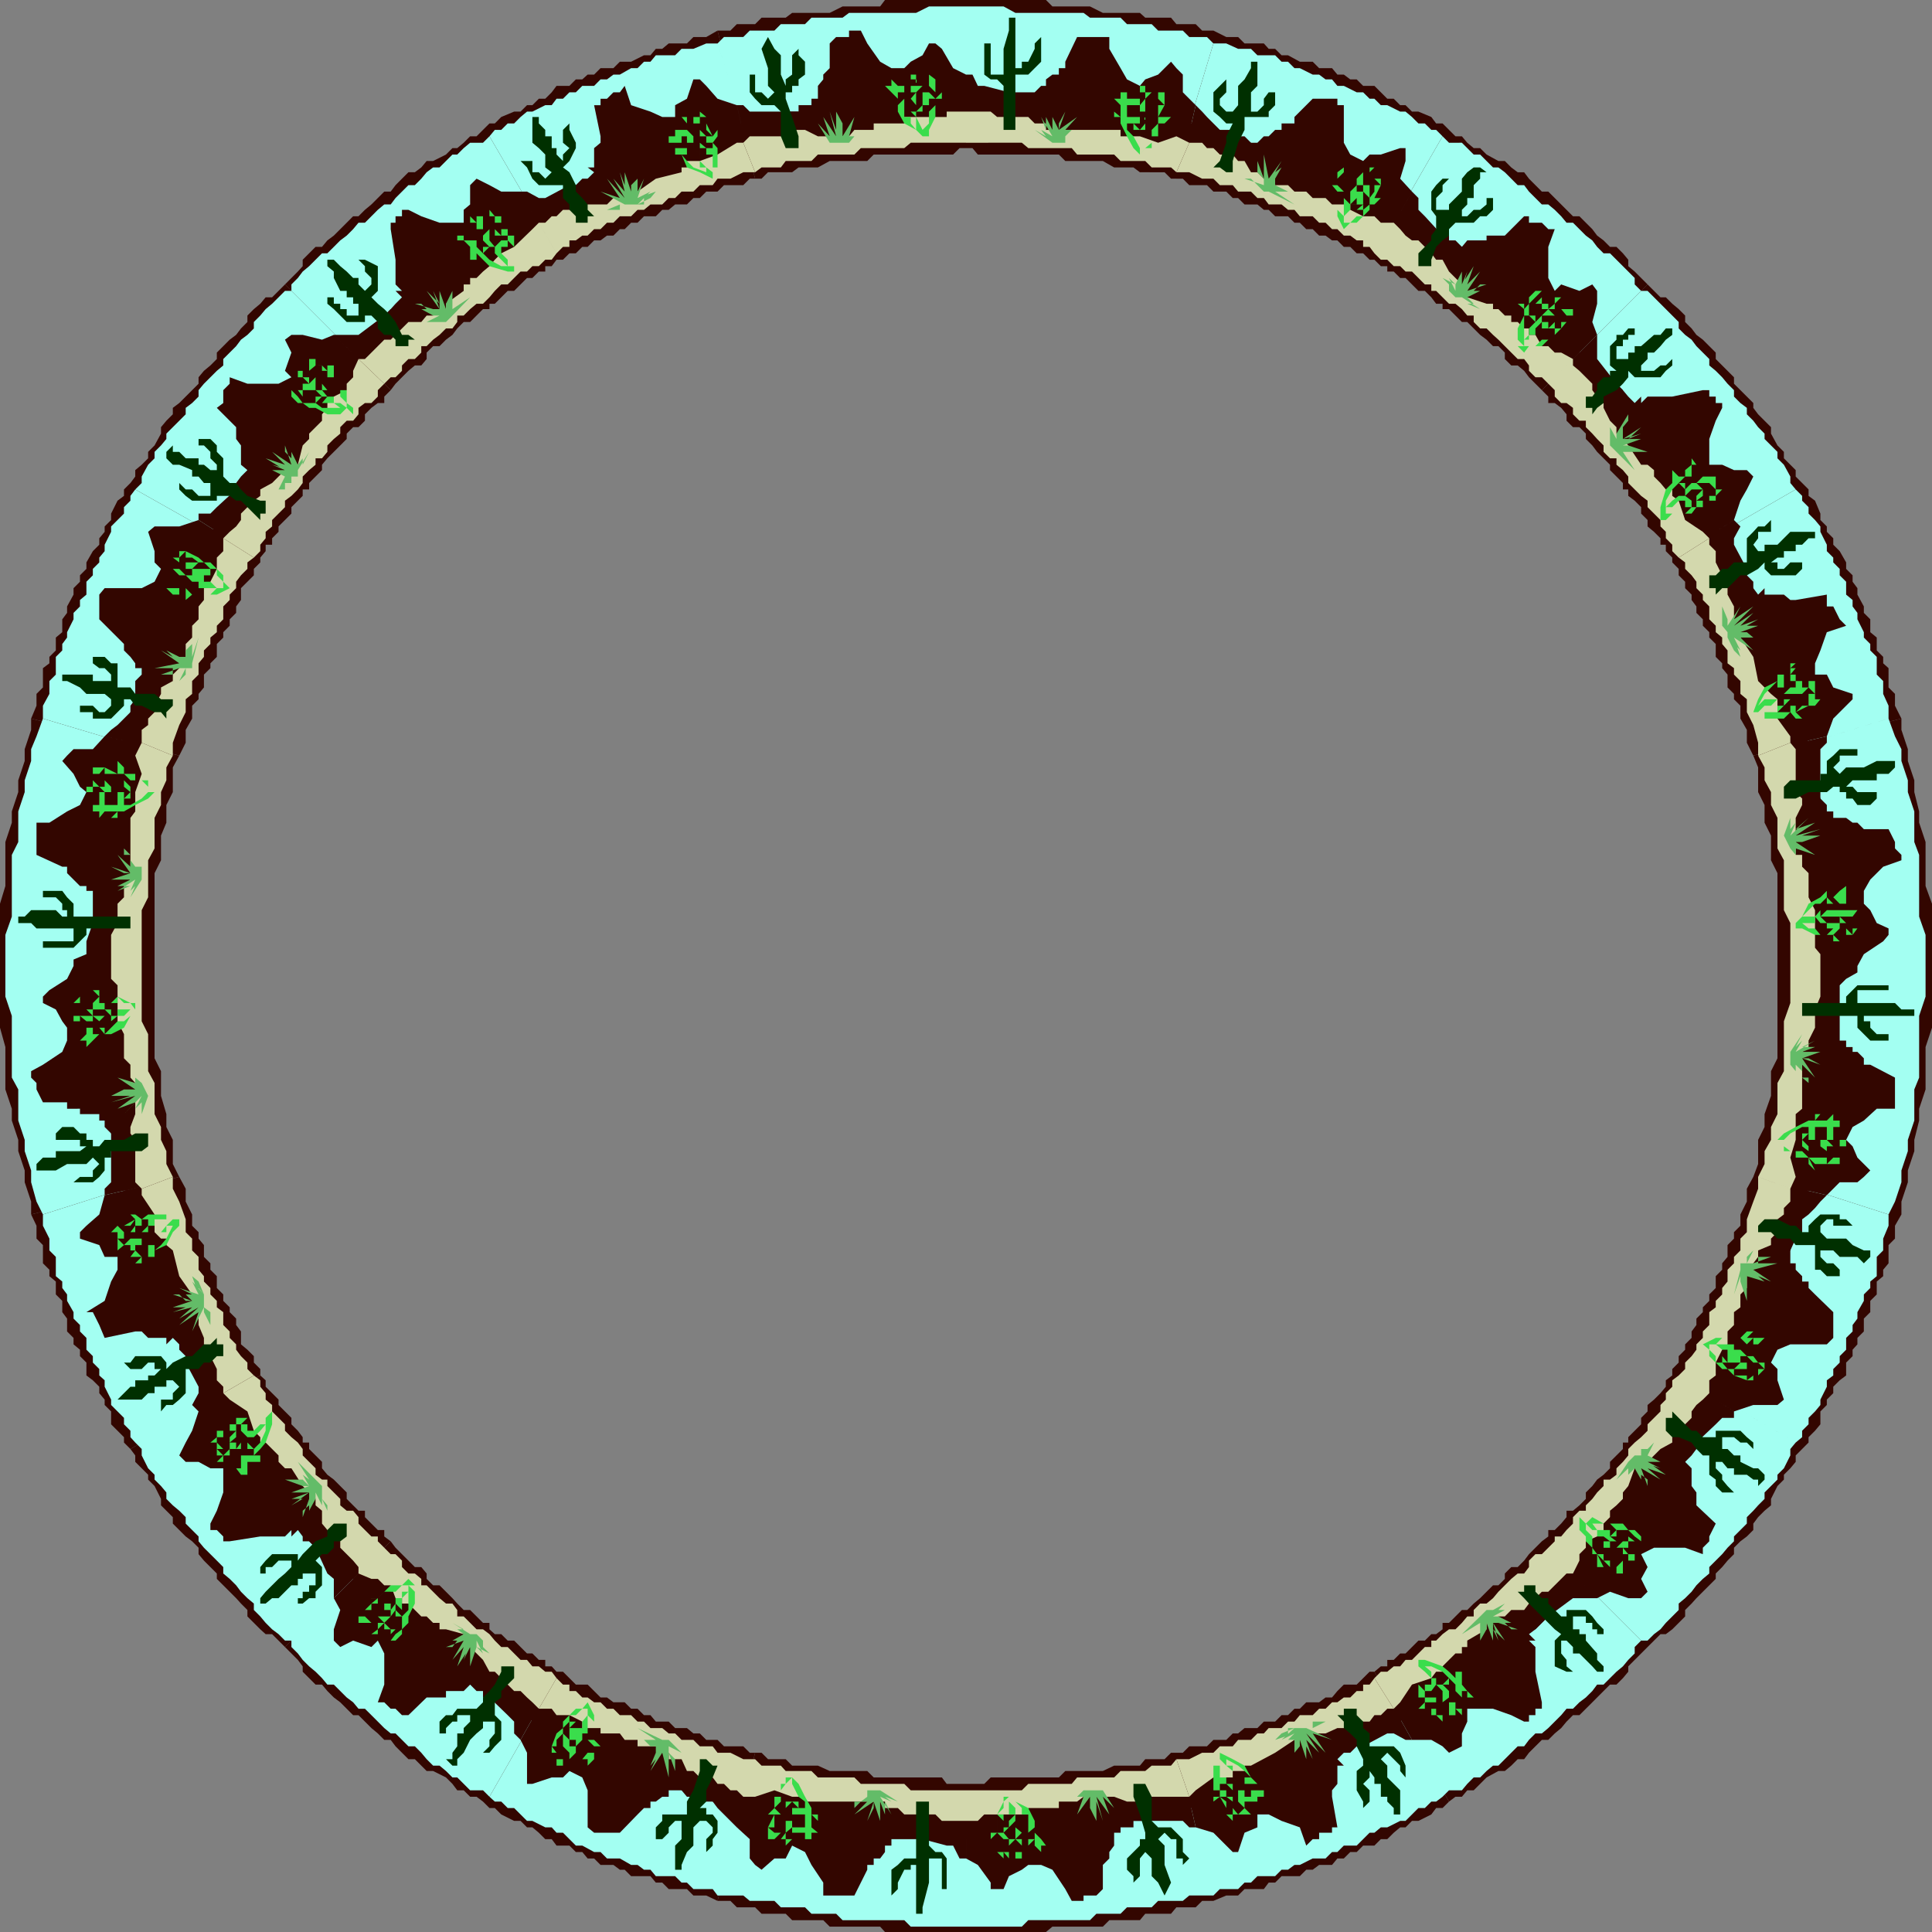<svg xmlns="http://www.w3.org/2000/svg" width="360" height="360"><rect width="100%" height="100%" fill="#808080" stroke="none"/><path fill="#330600" d="m140.703 326.598-7 27.601h2.399l1.199 1.2h3.402l1.2 1.199h4.5l1.199 1.199h5.8l1.2 1.203H164l.902 1H180v-27.602h-3.598l-.902-1.199h-12.7L161.603 330h-7l-2.2-1h-4.8l-1.2-1.203h-3.3l-1.2-1.2h-1.199"/><path fill="#330600" d="M103.703 311.5 90 335.7l1.203 1.198h1l1.2 1.2 2.398 1.199H97l1.203 1.203h1l1.2 1 1.199 1.2h1.199l.902 1.198h2.399l1.199 1.2h1.199l1 1.199h1.203l1.2 1.203h2.398l1.199.898h.902l1.2 1.2h3.601l1 1.199h1.2l1.199 1.203H128l1.203 1.2h2.399l2.101 1 7-27.602h-1l-1.203-1.2h-3.598l-1.199-1.199h-2.101l-1.2-1.199h-1.199L128 322h-2.2l-1.198-1.203h-2.399l-1-1.2H120l-1.2-1.199h-1.198l-1.2-1.199h-2.101l-1.2-.902h-1.199l-1.199-1.2-1.203-1.199h-2.2l-2.398-2.398h-1.199M72.8 287.2l-19.698 19.698 2.398 2.399.902 1.203v1l2.399 2.398H60l1 1.2 1.203 1.199 1.2.902 2.398 2.399h1L69.203 322l1.2 1 1.199 1.2H72.8l.902 1.198 2.399 2.399H77.3L78.5 329l1 1h1.203l2.399 1.2 1.199 1.198.902 1.2h1.2l1.199 1.199H88.8l1.199.902 13.703-24.199-.902-1h-1.2v-1.203h-1.199l-1.199-1.2h-1L97 306.899l-1.2-1.199h-1.198l-1.2-1.199h-1.199l-1-.902v-1.2H90L87.602 300h-1.2l-1.199-1.203-.902-1-2.399-2.399h-1.199L79.5 294.2v-1l-1-1.199h-1.2l-1.198-1.203-2.399-2.399-.902-1.199"/><path fill="#330600" d="M48.5 256.297 24.3 270l.903 1.2v1.198l2.399 2.399v.902l1.199 1.2L30 279.296v1.203l1 1 1.203 1.2v1.198l2.399 2.399 1.199.902L37 288.4v1.199l1 1.199 2.402 2.402v1L44 297.797l.902 1 1.2 1.203v1.2l2.398 2.398 1 .902h1.203l2.399 2.398L72.8 287.2l-1.2-.902v-1.2h-1.199l-1.199-1.199L68 282.7v-1.2h-1.2l-1-1-1.198-1.203v-1.2l-2.399-2.398-1.203-.902-1-1.2v-1.199L57.602 270v-1.203h-1.2v-1l-.902-1.2-1.2-1.199V264.2l-1.197-1.2-1.2-1.203v-1l-1.199-1.2-1.203-1.199V257.2l-1-.902"/><path fill="#330600" d="m33.402 219.297-27.601 7 1 2.101v2.399L8 232v3.398l1.203 1.2v1.199l1.2 1v2.402l1.199 1.2v2.101l.898 1.2v2.398l1.203 1.199v1.203l1.2 1v1.2l1.199 1.198v2.399l1.199.902 1.199 1.2v1.199l1 1.199v1L20.703 263v2.398l2.399 2.399v1L24.3 270l24.2-13.703v-1.2l-1.2-1.199V252.7l-1.198-1.199-1.2-1v-2.402l-.902-1.2V245.7l-1.2-1.199v-.902l-1.198-1.2V241.2l-1.2-1.199v-2.203l-1.199-1.2v-1.199L38 234.2V232l-1-1.203v-1.2l-1.2-1.199v-2.101l-1.198-2.399V221.5l-1.2-2.203"/><path fill="#330600" d="M28.8 180H0v11.5l1 3.598V203l1.203 3.598v2.199l1.2 3.601v2.102l1.199 3.598v2.199l1.199 3.601v2.399l27.601-7-1.199-2.399v-4.5L31 210v-2.402l-1-3.399v-4.601l-1.2-2.399V180m4.602-39.203-27.601-6.899V136l-1.2 3.598v2.199l-1.199 3.601v2.2l-1.199 3.601v2.098L1 156.898v8.2l-1 3.3V180h28.8v-17.3l1.2-2.403v-4.598l1-2.402V150l1.203-2.402V143l1.2-2.203"/><path fill="#330600" d="M48.5 103.898 24.3 90l-1.198 1.2v1.198l-1.2.899-1.199 2.402v1.2L19.5 98.097v1l-1 1.199v1.203l-1.2 1.2-1.198 2.097V106l-1.2 1.2v1.198l-1.199 1.2v1.199L12.5 113v1.2l-.898 1.198v2.399l-1.2 1v2.402l-1.199 1.2v1.199L8 124.5v3.598l-1.2 1.199v2.203l-1 2.398 27.602 6.899 1.2-2.399V136l1.199-2.102V131.5L37 130.297v-1l1-1.2V125.7l1.203-1.199v-.902l1.2-1.2V120l1.199-1.203v-1l1.199-1.2v-1.199L44 114.2V113l.902-1.203v-2.2l2.399-2.398V106l1.199-1.203v-.899M72.8 72.7 53.103 53l-2.399 2.398H49.5l-1 1.2-1.2 1-1.198 1.199V60l-1.2 1.2L44 62.397l-1.2.899-1.198 1.203-1.2 1.2v1.198l-1.199 1.2-1.203 1-1 1.199V71.5l-3.598 3.598-1.199.902v1.2L31 78.397l-1 1.2v1.199L28.8 83l-1.198 1.2v1.198l-1.2 1.2-1.199 1v1.199L24.301 90 48.5 103.898l1-1.199V101.5h1.203v-1.203l1.2-1.2v-1L54.3 95.7v-1.2l1.199-1.203.902-.899V91.2h1.2V90l1.199-1.203 1.199-1.2v-1l1-1.199 1.203-1.199 1.2-1.199 1.199-1.203v-1l1.199-1.2h1l1.2-1.198V77.2l1.203-1.2 1.2-.902h1.199v-1.2L72.8 72.7"/><path fill="#330600" d="M103.703 48.398 90 24.2l-1.2 1.2h-1.198l-1.2 1.199-1.199 1h-.902l-1.2 1.199L80.704 30H79.5l-1 1.2-1.2.898h-1.198l-1.2 1.199-1.199 1.203-.902 1.2h-1.2l-2.398 2.398-1.203 1-1.2 1.199h-1L64.603 41.5l-2.399 2.398-1.203.899L60 46h-1.2l-2.398 2.398v1.2l-.902 1-1.2 1.199L53.103 53 72.8 72.7l.902-1.2 1.2-1.203 1.199-1.2 1.199-1h1.2l1-1.199V65.7l1.203-1.199h1.2l1.199-1.203 1.199-.899.902-1.199 1.2-1.199h1.199l1.199-1.203 1.199-1.2h1.203v-1h1l2.399-2.398H95.8l2.402-2.402h1l1.2-1.2h1.199v-1h1.199l.902-1.199m37.001-15.102-7-27.598-2.101 1.2h-2.399L128 8.097h-3.398l-1.2 1h-1.199l-1 1.199H120l-2.398 1.203H115.5l-1.2 1.2h-2.398l-1.199 1.198H109.5l-1 .899h-1.2L106.103 16h-2.399l-.902 1.2-1.2 1.198h-1.199l-1.199 1.2h-1L97 20.797h-1.2l-2.398 1L92.203 23h-1L90 24.2l13.703 24.198h1.2l1.199-1.199h1.199L108.5 46h1l1.203-1.203h1.2l1.199-.899h1.199L115.5 42.7h.902l1.2-1.199h1.199L120 40.297h2.203l1.2-1.2h1.199l1.199-1H128l1.203-1.199h1.2l1.199-1.199h2.101l1.2-1.199h3.597l1.203-1.203h1"/><path fill="#330600" d="M180 27.598V0h-15.098L164 1.2h-7l-2.398 1.198h-7l-1.2.899h-4.5L140.703 4.5h-3.402l-1.2 1.2h-2.398l7 27.597h1.2l1.199-1.2h4.5l1.199-.898h3.601l2.2-1.199h7l1.199-1.203h14.8l1.2-1.2H180m39.203 5.7 6.899-27.598H224L222.8 4.5h-3.597l-1-1.203h-4.8l-1-.899H205.5L203.102 1.2h-7l-1.2-1.2H180v27.598h1.203l1 1.199h15.098L198.5 30h7l2.102 1.2h3.601l1.2.898H217l1.203 1.199h1m36.899 15.101L270 24.2l-1.2-1.2h-1.198l-.899-1.203-2.402-1h-1.2l-1.199-1.2h-1l-1.199-1.199H258.5L256.102 16H254l-1.2-1.203h-1.198l-1.2-.899h-1.199l-1-1.199h-2.402l-1.2-1.199h-2.398L240 10.297h-1.2l-1.198-1.2h-1.2l-.902-1h-3.598l-1.199-1.199H228.5L226.102 5.7l-6.899 27.598h1.2l1.199 1.203h3.3l1.2 1.2h2.398l1.203 1.198h1l1.2 1.2h2.398l1.199 1h.902l1.2 1.199H240l1.203 1.203h1l1.2 1.2h1.199l1.199 1.198H247l1.203.899h1l1.2 1.203h1.199l1.199 1.2H254l1.203 1.198h.899M287.3 72.7 307 53l-1.2-1.203-1.198-1.2-1.2-1v-1.199l-1-1.199L301.203 46H300l-1.2-1.203-1.198-.899-.899-1.199L295.5 41.5l-1.2-1.203h-1.198l-3.399-3.399L288.5 35.7h-1.2l-1.198-1.199-1.2-1.203-.902-1.2h-1.2l-1.198-.898-1.2-1.199h-1.199L277 28.797l-1.2-1.2h-1.198l-1.2-1-1-1.199h-1.199L270 24.2l-13.898 24.2 1.199 1.199h1.199v1h1.203l1.2 1.199h1L263.101 53l1.199 1.2h1.199l1.203 1.198.899 1.2h1.199v1h1.2l1.203 1.199 1.2 1.203h1l2.398 2.398 1.199.899 1.203 1.203h1l1.2 1.2v1.198l1.199 1.2h1.199l1.199 1 .902 1.199 1.2 1.203 1.199 1.2"/><path fill="#330600" d="M311.602 103.898 335.8 90l-1.2-1.203v-1.2l-2.199-2.199V84.2l-1.198-1.2L330 80.797v-1.2l-2.398-2.398-.899-1.199v-.902l-1.203-1.2-2.398-2.398v-1.203l-3.399-3.399V65.7l-1.203-1.2-1.2-1.203-1.198-.899-.899-1.199L314 60v-1.203l-1.2-1.2-1.198-1-1.2-1.199h-1l-1.199-1.199L307 53l-19.7 19.7 1.2 1.198v1.2h1.203l1.2.902 1 1.2v1.198l1.199 1.2h1.199l1.199 1.199v1L296.703 83l.899 1.2L300 86.597v1l1.203 1.199 1.2 1.203v1.2h1v1.198l1.199.899L305.8 94.5v1.2l1.2 1.197v1.2l1.203 1 1.2 1.199v1.203h1v1.2l1.199 1.198m15.101 36.9 27.598-6.899-1.2-2.398v-2.203l-1.199-1.2V124.5l-1-.902v-1.2l-1.199-1.199v-2.402l-1.203-1v-2.399l-1.2-1.199V113l-1.198-2.203v-1.2l-.899-1.199V107.2L344 106v-1.203l-1.2-2.098-1.198-1.199v-1.203l-1.2-1.2v-1l-1.199-1.199V95.7l-1-2.402-1.203-.899V91.2l-1.2-1.2-24.198 13.898v.899L312.8 106v1.2l1.199 1.198v1.2l1.203 1.199v1l.899 1.203v1.2l1.199 1.198v1.2l1.199 1.199v1l1.203 1.203v2.398l1.2 1.2v.902l1 1.2v2.398l1.199 1.199v1l1.199 1.203v2.398l1.2 2.102v2.398l1.203 2.399"/><path fill="#330600" d="M331.203 180H360v-11.602l-1.2-3.3v-8.2l-1.198-3.601v-2.098l-.899-3.601v-2.2l-1.203-3.601v-2.2L354.3 136v-2.102l-27.597 6.899.899 2.203v4.598L328.8 150v3.297l1.199 2.402v4.598l1.203 2.402V180m-4.499 39.297 27.598 7v-2.399l1.199-3.601v-2.2l1.203-3.597v-2.102l.899-3.601v-2.2L358.8 203v-7.902l1.2-3.598V180h-28.797v17.2L330 199.597v4.601l-1.2 3.399V210l-1.198 2.398v4.5l-.899 2.399m-15.101 37L335.8 270l1.199-1.203v-1l1.203-1.2 1-1.199V263l1.2-1.203v-1l1.199-1.2v-1.199l1.199-1.199 1.199-.902v-2.399l1.203-1.199V251.5l.899-1v-1.203l1.199-1.2V245.7l1.199-1.199v-2.102l1.203-1.199v-2.402l1.2-1v-1.2l1-1.199V232l1.199-1.203v-2.399l1.199-2.101-27.598-7-1.203 2.203v2.398l-1.2 2.399v2.101l-1.198 1.2v1.199l-1.2 1.203v2.2l-1 1.198v1.2l-1.199 1.199V240l-1.203 1.2v1.198l-1.2 1.2v.902l-1.198 1.2v1.198l-.899 1.2v1.199L314 250.5v1l-1.2 1.2v1.198l-1.198 1.2v1.199M287.3 287.2l19.7 19.698 1.203-1.199 1.2-1.199h1l1.199-.902 2.398-2.399V300l1.203-1.203.899-1 2.398-2.399 1.203-1.199v-1l1.2-1.199 1-1.203 1.199-1.2v-1.199l1.199-1.199 1.199-.902 1.203-1.2v-1.199l.899-1.199 1.199-1.199 1.199-1v-1.203l1.203-2.399 1.2-1.199v-.902l1.199-1.2 1-1.199V271.2l1.198-1.2-24.2-13.703-1.199.902v1.2l-1 1.199-1.199 1.199-1.203 1V263l-1.2 1.2v1.198l-2.398 2.399v1h-1V270l-1.199 1.2-1.203 1.198v1.2l-1.2 1.199-1.198.902-.899 1.2-1.203 1.199v1.199l-1.2 1.203-1.198 1h-1.2v1.2l-1 1.198-1.199 1.2H288.5v1.199l-1.2.902M256.102 311.5 270 335.7l1.203-.903h1.2l1-1.2h1.199L277 331.2l2.203-1.199h1.2l1.199-1 1.199-1.203H284l.902-1.2 2.399-2.398h1.199l1.203-1.199 1.2-1 1-1.203 1.199-1.2h1.199l1.199-1.199 1.203-1.199.899-.902 2.398-2.399h1.203l1.2-1.199 1-1.199v-1l1.199-1.203 2.398-2.399-19.7-19.699-2.398 2.399-.902 1.199-1.2 1.203h-1.198l-1.2 1.2v1l-1.199 1.198h-1l-1.203 1.2-1.2 1.199-1.198 1-1.2 1.203h-1l-1.199 1.2-1.203 1.198h-1.2v1.2l-1.198.902h-.899l-1.203 1.2h-1.2l-2.398 2.398h-1l-1.199 1.199H258.5v1.203h-1.2l-1.198 1"/><path fill="#330600" d="m219.203 326.598 6.899 27.601 2.398-1h2.203l1.2-1.199h3.597l.902-1.203h1.2l1.199-1.2h3.402l1.2-1.199h1.199l1.199-.898h2.402l1-1.203h1.2l1.199-1.2h1.199l1.199-1.199h2.102l1.199-1.199h1.199l1.203-1.199 1.2-1h1l1.199-1.203h1.199l2.402-1.2.899-1.199h1.199L270 335.7l-13.898-24.2h-.899L254 312.7l-1.2 1.198h-2.398l-1.199 1.2-1 1.199H247l-1.2.902h-2.398l-1.199 1.2h-1L240 319.597h-1.2l-1.198 1.199H235.5L234.3 322h-2.398l-1.199 1h-1l-1.203 1.2h-2.398l-1.2 1.198h-3.3l-1.2 1.2h-1.199m-39.203 5.8V360h14.902l1.2-1h9.398l1.203-1.203h5.7l1-1.2h4.8l1-1.199h3.598L224 354.2h2.102l-6.899-27.601h-1L217 327.797h-3.598l-1 1.203h-4.8l-2.102 1h-7l-1.2 1.2h-12.698l-1.2 1.198H180"/><path fill="#a3fff2" d="m138.5 336.898-4.797 16.301h4.797l1.203 1h4.598l1.199 1.2h4.5l1.203 1.199h4.598l1.199 1.199h11.5l1.203 1.203H180v-16.3h-5.7l-1.198-1.2h-12.7l-1.199-1h-6.8l-1.2-1.203h-4.8l-.903-1.2h-3.598l-1.199-1.199H138.5m-39.297-16.101-8 14 1 .902h1.2l1.199 1.2H95.8l1.2 1.198 1.203 1.199h1l2.399 1.203h1.199l.902 1h1.2l2.398 2.398h1.199l2.203 1.2h1.2l1.199 1.199h2.398l2.102 1.203h1.199l1.199.898h1.203l1 1.2h3.598l1.199 1.199h1l1.203 1.203h3.598l.902 1.2 4.797-16.302h-2.398l-1.2-1.199h-2.101l-1.2-.902h-2.398l-1.203-1.2h-1l-1.2-1.199h-3.597l-1-1.199H120L118.8 330h-2.398l-.902-1h-1.2l-1.198-1.203h-1.2l-1.199-1.2H109.5l-1-1.199h-1.2l-1.198-1.199h-1.2L103.703 323l-.902-1h-1.2l-1.199-1.203h-1.199"/><path fill="#a3fff2" d="m65.8 294.2-11.5 11.5v1.198l1.2 1.2.902 1.199 1.2 1.203 1.199 1L60 312.7l1 1.198h1.203l2.399 2.399 1.199.902 1 1.2H68l1.203 1.199 1.2 1.199L71.601 322l1.199 1h.902l2.399 2.398H77.3l1.199 1.2 1 1.199L80.703 329h1.2l1.199 1 1.199 1.2h.902l2.399 2.398H90l1.203 1.199 8-14-1-1.2H97l-2.398-2.398h-1.2l-1.199-.902h-1l-1.203-1.2-1.2-1.199h-1.198l-2.399-2.398h-.902l-1.2-1-1.199-1.203h-1.199v-1.2l-1.203-1.199-1-1.199h-1.2l-1.198-1.199-1.2-.902h-1.199l-.902-1.2-1.2-1.199V300l-1.199-1.203h-1.199l-1.203-1-1.2-1.2-1-1.199V294.2m-26.597-33.403-14 8 1.2 1.203v1.2l1.199 2.398 1.199 1.199v.902L30 276.9l1 1.199v1.199l1.203 1.203 1.2 1 1.199 1.2v1.198L37 286.297v.902l1 1.2 1.203 1.199 1.2 1.199L41.601 292v1.2l1.199 1 1.2 1.197.902 1.2 1.2 1.199 1.199 1V300l1.199 1.2 1 1.198 1.203 1.2 1.2.902 1.199 1.2H54.3l11.5-11.5h-1.2l-1.199-1L61 290.796v-1.2l-1-1.199h-1.2l-1.198-1.199v-.902l-1.2-1.2-.902-1.199-1.2-1.199V281.5l-1.198-1-1.2-1.203h-1.199v-1.2l-1.203-1.199-1-1.199v-.902l-2.398-2.399V271.2l-1.2-1.199-.902-1.203v-1l-1.2-1.2v-1.199L40.403 263v-1.203l-1.199-1M23.102 221.5 8 226.297v2.101l1.203 2.399V233l1.2 1.2v3.597l1.199 1V240l.898 1.2v1.198l1.203 2.102v1.2l1.2 1.198v1.2l1.199 1.199v2.203l1.199 1.2v1.198l1.199 1.2v1.199l1 .902v1.2l1.203 2.398v1l1.2 1.203 1.199 1.2v1.198l1.199 1.2v1.199l.902 1 14-8v-1.2L38 258.399l-1-1.199v-.902l-1.2-1.2v-1.199l-1.198-1.199v-1.2l-1.2-1v-1.203l-1.199-1.2V245.7L31 244.5v-.902l-1-1.2V241.2l-1.2-1.2v-1.203l-1.198-1v-3.598l-1.2-1.199v-1l-1.199-2.402-.902-2.399v-2.101l-1.2-3.598"/><path fill="#a3fff2" d="M17.3 180H1v5.7l1.203 3.597v11.5l1.2 2.203v5.797l1.199 3.601v2.102l1.199 3.598v2.199l1 3.601L8 226.297l15.102-4.797v-2.203l-1.2-2.399V214.5l-1.199-3.3v-2.403l-1.203-2.2v-5.8l-1-2.399V185.7l-1.2-3.3V180m5.802-41.602L8 133.898 6.8 137.2l-1 2.399v2.199l-1.198 3.601v2.2l-1.2 3.601v5.7l-1.199 2.398v11.5L1 174.199V180h16.3v-2.203l1.2-3.598V161.5l1-2.203v-6l1.203-2.098v-2.402l1.2-3.399V143l1.199-2.203v-2.399"/><path fill="#a3fff2" d="m39.203 99.098-14-7.899-.902 1.2v.898L23.1 94.5v1.2l-2.398 2.398v1L19.5 101.5v1.2l-1 1.198v.899L17.3 106v1.2l-1.198 1.198v2.399l-1.2 1V113l-1.199 1.2v1.198l-1.203 2.399v1L11.602 120v1.2l-1.2 1.198v3.301l-1.199 1.2v2.398L8 131.5v2.398l15.102 4.5 1.199-3.3v-2.399l.902-2.402 1.2-2.2v-1.199l1.199-1.199v-2.101l1.199-2.399V120L30 118.797v-1l1-1.2v-1.199l1.203-1.199v-2.402l1.2-1v-1.2l1.199-1.199V107.2L35.8 106v-1.203l1.199-.899V102.7l1-1.199 1.203-1.203v-1.2"/><path fill="#a3fff2" d="M65.8 65.7 54.3 54.2h-1.198l-2.399 2.398-1.203 1-1 1.199L47.3 60v1.2l-1.198 1.198-1.2.899L44 64.5l-2.398 2.398v1.2l-1.2 1L38 71.5l-1 1.2v1.198l-1.2 1.2-1.198.902v1.2l-2.399 2.398L31 80.797v1L30 83l-1.2 1.2v1.198l-1.198 1.2-1.2 2.199V90l-1.199 1.2 14 7.898 1.2-1v-1.2L42.8 94.5v-1.203l1.2-.899V91.2l.902-1.2 1.2-1.203v-1.2l1.199-1 1.199-1.199V84.2l1-1.199 1.203-1.203v-1h1.2l2.398-2.399V77.2l3.3-3.3v-1.2l1.2-1.199H60l1-1.203v-1.2l1.203-1 2.399-2.398H65.8"/><path fill="#a3fff2" d="m99.203 39.098-8-13.7-1.203 1.2h-2.398l-1.2 1-1.199 1.199h-.902L83.1 30l-1.199 1.2h-1.199l-1.203.898-1 1.199-1.2 1.203h-1.198l-2.399 2.398-.902 1.2h-1.2l-1.199 1L68 41.5h-1.2l-1 1.2-1.198 1.198-1.2.899L62.203 46 61 47.2h-1l-2.398 2.398-1.2 1-.902 1.199L54.3 53v1.2l11.5 11.5v-1.2l1-1.203 1.2-.899 1.203-1.199h1.2L71.601 60v-1.203l1.199-1.2h.902l1.2-1L77.3 54.2h1.2l1-1.199 1.203-1.203v-1.2h1.2l1.199-1 1.199-1.199h.902L87.602 46H88.8l1.2-1.203 1.203-.899h1l1.2-1.199h1.199L95.8 41.5l1.2-1.203h1.203l1-1.2"/><path fill="#a3fff2" d="m138.5 23-4.797-14.902h-2.101l-2.399 1H127l-1.2 1.199h-3.597l-1 1.203H120l-1.2 1.2h-1.198l-2.102 1.198h-1.2l-1.198.899h-1.2L110.703 16H108.5l-1.2 1.2h-1.198l-1.2 1.198h-1.199l-.902 1.2h-1.2l-2.398 1.199h-1l-1.203 1L95.8 23h-1.198l-1.2 1.2h-1.199l-1 1.198 8 13.7h1.2l1.199-1h1.199l.902-1.2 1.2-1.199h1.199L107.3 34.5h1.199l1-1.203h1.203l1.2-1.2h1.199l1.199-.898h2.101l1.2-1.199h1.199l1.2-1.203h1.203l1-1.2h3.598l1.199-1h1l1.203-1.199h2.399L132.8 24.2h2.101l1.2-1.199h2.398M180 17.2v-16h-6.898l-2.399 1.198h-12.5L157 3.297h-5.797L150 4.5h-4.5l-1.2 1.2h-4.597L138.5 6.897h-3.598l-1.199 1.2L138.5 23h2.203l1.2-1.203h3.597l.902-1h4.801l1.2-1.2h6.8l1.2-1.199H174.3l2.101-1.199H180M221.602 23l4.5-14.902-1.2-1.2h-3.3l-1.2-1.199h-4.601L214.6 4.5H210l-1.2-1.203h-5.698l-1.2-.899h-12.699L187 1.2h-7v16h3.402l2.399 1.2h13.902l1 1.199h6.899l1.199 1.199h4.601l1.2 1h3.601l1 1.203h2.399"/><path fill="#a3fff2" d="m260.902 39.098 7.899-13.7-1.2-1.199h-.898L265.5 23h-1.2l-1.198-1.203-1.2-1h-1l-2.402-1.2h-1.2l-1.198-1.199h-.899L254 17.2h-1.2l-2.397-1.2h-1.199l-1-1.203H247l-1.2-.899h-1.198l-2.399-1.199h-1L240 11.5h-1.2l-1.198-1.203H234.3l-1.2-1.2h-2.398l-2.203-1h-2.398L221.602 23H224l.902 1.2h2.399l1.199 1.198h2.203l1.2 1.2h1.199l1.199 1h3.3l1.2 1.199H240L241.203 30h1l1.2 1.2h2.398l1.199.898h1.203l1 1.199h1.2l1.199 1.203h1.199L254 35.7h1.203l.899 1.198 1.199 1.2h1.199l1.203 1h1.2"/><path fill="#a3fff2" d="m294.3 65.7 11.5-11.5-1.198-1.2v-1.203l-3.399-3.399L300 47.2h-1.2l-1.197-1.2-.899-1.203-1.203-.899-2.398-2.398h-1.2l-1-1.203-1.199-1.2-1.203-1h-1.2l-2.398-2.398L284 34.5h-1.2l-1.198-1.203-1.2-1.2-1.199-.898h-1L277 30l-1.2-1.203h-1.198l-2.2-2.2H270l-1.2-1.199-7.898 13.7 1 1.199h1.2L264.3 41.5l1.199 1.2h1.203l.899 1.198h1.199l1.199.899L271.203 46h1.2l1 1.2 1.199 1.198h1.199l1.199 1.2 1.203 1h1v1.199l1.2 1.203 1.199 1.2h1.199L284 55.397l.902 1.2 1.2 1h1.199l1.199 1.199V60l1.203 1.2h1.2l1 1.198 1.199.899V64.5l1.199 1.2"/><path fill="#a3fff2" d="m320.902 99.098 13.7-7.899-1-1.199v-1.203l-1.2-2.2-1.199-1.199V84.2L330 83l-1.2-1.203v-1l-1.198-1.2-.899-1.199L325.5 77.2V76l-1.2-.902-1.198-1.2V72.7l-1.2-1.199-1-1.203-1.199-1.2-1.203-1v-1.199l-2.398-2.398-.899-1.203-1.203-.899-1.2-1.199V60l-1.198-1.203-3.399-3.399L307 54.2h-1.2l-11.5 11.5h1.2l1.203 1.2.899 1.199 1.199 1v1.199L300 71.5h1.203l1.2 1.2v1.198l1 1.2 1.199.902 1.199 1.2v1.198l1.199 1.2 1.203 1.199h1.2v1l1 1.203 1.199 1.2v1.198l1.199 1.2 1.199 1v1.199L315.203 90v1.2l.899 1.198 1.199.899V94.5l1.199 1.2 1.203 1.198v1.2l1.2 1"/><path fill="#a3fff2" d="m337 138.398 14.902-4.5V131.5l-1-2.203v-2.399l-1.199-1.199v-3.3l-1.203-1.2V120l-1.2-1.203v-1l-1.198-2.399V114.2l-.899-1.199v-1.203l-1.203-1v-2.399l-1.2-1.199V106l-1.198-1.203v-.899l-1.2-1.199V101.5l-1.199-2.402v-1l-1-1.2L337 95.7v-1.2l-1.2-1.203v-.899l-1.198-1.199-13.7 7.899v1.199l1 1.203v1.2l1.2 1.198 1.199.899V106l1.199 1.2v1.198l1.203 1.2v1.199l.899 1v2.402l1.199 1.2v1.199l1.199 1.199v1l1.203 1.203v1.2l1.2 2.398v2.101l1.199 1.2v1.199l1 2.199 1.199 2.402v2.399l1.199 3.3M342.8 180h16v-5.8l-1.198-3.403v-11.5l-.899-2.399V151.2l-1.203-3.601v-2.2l-1.2-3.601v-2.2l-1.198-2.398-1.2-3.3L337 138.4v2.398l1.203 2.203v2.398l1 3.399v2.402l1.2 2.098v6l1.199 2.203v12.7l1.199 3.597V180M337 221.5l14.902 4.797 1.2-2.399 1.199-3.601v-2.2l1.199-3.597v-2.102l1.203-3.601V203l.899-2.203v-11.5l1.199-3.598V180h-16v2.398l-1.2 3.301v12.7l-1.199 2.398v5.8l-1.199 2.2v2.402l-1 3.301v2.398L337 219.297v2.203"/><path fill="#a3fff2" d="m320.902 260.797 13.7 8 1.199-1v-1.2l1.199-1.199V264.2l1.203-1.199 1-1.203v-1l1.2-2.399V257.2l1.199-.902v-1.2l1.199-1.199V252.7l1.199-1.2v-2.203l1.203-1.2v-1.199l.899-1.199V244.5l1.199-2.102V241.2l1.199-1.2v-1.203l1.203-1v-3.598l1.2-1.199v-2.203l1-2.399v-2.101L337 221.5l-1.2 3.598v2.101l-1.198 2.399-1 2.402v1l-1.2 1.2v3.597l-1.199 1V240L330 241.2v1.198l-1.2 1.2v.902l-1.198 1.2v2.398l-.899 1.199v1.203l-1.203 1v1.2l-1.2 1.198v1.2l-1.198 1.199-1.2.902v1.2l-1 1.199v1.199M294.3 294.2l11.5 11.5h1.2l1.203-1.2 1.2-.902 1-1.2L312.8 300v-1.203l1.199-1 1.203-1.2.899-1.199 1.199-1.199 1.199-1V292l2.402-2.402 1-1.2 1.2-1.199v-.902l2.398-2.399V282.7l1.203-1.199.899-1 1.199-1.203v-1.2l1.199-1.199 1.203-1.199v-.902l1.2-1.2 1.199-2.398V270l1-1.203-13.7-8-1.199 1V263l-1.203 1.2-1.2 1.198v1.2l-1.198 1.199-.899 1V270L314 271.2v1.198l-2.398 2.399v.902l-1.2 1.2-1 1.199v1.199h-1.199L307 280.5l-1.2 1v1.2l-2.398 2.398-1 1.199v.902l-1.199 1.2H300l-1.2 1.199v1.199L297.603 292l-.899 1.2-1.203 1h-1.2"/><path fill="#a3fff2" d="m260.902 320.797 7.899 14 1.199-1.2h2.402l1-1.199 1.2-1.199h1.199L277 330l1.203-1h1l1.2-1.203 2.398-2.399H284l.902-1.199 1.2-1.199h1.199l1.199-1 2.402-2.402 1-1.2h1.2l1.199-1.199 1.199-.902 1.203-1.2.899-1.199h1.199L300 312.7l1.203-1.199 1.2-1 1-1.203 1.199-1.2v-1.199l1.199-1.199-11.5-11.5-1.2 1.2v1.199l-2.199 2.199h-1.199L288.5 300v1.2l-2.398 2.398h-1.2l-2.101 2.101h-1.2l-2.398 2.399v1.199h-1L277 310.5l-1.2 1h-1.198l-1.2 1.2-1 1.198h-1.199l-1.203 1.2-1.2 1.199h-1.198l-.899.902H265.5l-2.398 2.399h-1.2l-1 1.199m-39.3 16.101 4.5 16.301L227.3 352h3.402l1.2-1.203h1.199l1.199-1.2h3.3l1.2-1.199h1.2l1.203-.898h1l2.399-1.203H247l1.203-1.2h1l1.2-1.199h2.398L254 342.7l1.203-1.199h.899l1.199-1h1.199l2.402-1.203h1l2.399-2.399h1.199l1.203-1.199h.899l1.199-.902-7.899-14h-1.199L258.5 322h-1.2l-1.198 1-.899 1.2H254l-1.2 1.198h-1.198l-1.2 1.2h-1.199l-1 1.199H247L245.8 329h-1.198l-1.2 1h-2.199L240 331.2h-1.2l-1.198 1.198H234.3l-1.2 1.2h-1.199l-1.199 1.199H228.5l-1.2.902h-2.398l-.902 1.2h-2.398M180 342.7V359h10.402l1.2-1.203h11.5l1.199-1.2h4.5l1.199-1.199h4.602l1.199-1.199h4.601l1.2-1h4.5l-4.5-16.3h-2.399l-1 1.199h-3.601l-1.2 1.199h-4.601l-1.2 1.203h-6.898l-1 1H187l-1.2 1.2H180"/><path fill="#330600" d="M139.703 330h2.2l1.199 1.2h4.5l1.199 1.198h4.601l1.2 1.2h8.199l1.199 1.199h16v11.5h-1.2l-1.198-2.399h-1.2l-4.5-1.199h-5.8v1.2h-1.2v1.199l-.902 1.199h-1.2v1.203h-1.198v.898l-2.399 4.801h-5.8v-2.402l-2.2-3.297-1.203-2.402-2.398-1.2-1.2 2.399h-2.101l-2.399 2.101-1.199-.898-1-1.203v-3.598l-2.402-2.199 2.402-10.5M102.8 313.898l.903 1.2h1.2l1.199 1.199 1.199.902h2.199l1.203 1.2 1.2 1.199h2.398l1.199 1.199h.902l1.2 1.203h1.199l1.199 1h1.203l1 1.2h2.399l1.199 1.198H128l1.203 1.2h1.2l1.199 1.199h2.101l1.2 1.203h2.398l1.199 1h1.203l-2.402 10.5-1.2-1.203-2.398-2.399-.902-1.199h-2.399v-.902H128l-1-1.2h-2.398v1.2h-1.2l-1.199.902h-1v1.2H120l-1.2 1.199-3.3 3.402h-4.797l-1.203-1v-6.902l-1-2.399-2.398-1.199-1.2 1.2h-2.101l-3.598 1.198h-1v-5.8L97 324.199l5.8-10.3"/><path fill="#330600" d="m70.402 289.598 1.2 1.199L72.8 292l.902 1.2 1.2 1 1.199 1.198H77.3v1.2l1.199 1.199h1l1.203 1 1.2 1.203 1.199 1.2H84.3v1.198l.902 1.2h1.2l1.199.902 1.199 1.2H90l1.203 1.198h1l1.2 1.2v1.199h1.199L95.8 310.5l1.199 1h1.203l1 1.2h1.2l1.199 1.198h1.199L97 324.2l-1.2-1.2v-2.203l-1.198-1.2-3.399-3.3H90v-1.2h-1.2l-1.198-1.199-1.2 1.2h-3.3v1.199H79.5l-3.398 3.3h-1.2l-1.199-1.199h-.902l-1.2-1.199h-1.199l1.2-3.3v-5.801l-1.2-2.399-1.199 1.2-3.402-1.2-2.399 1.2-1.199-1.2v-2.101l1.2-3.598-1.2-2.203 8.2-8.2"/><path fill="#330600" d="M46.102 257.2v1.198l1.199 1.2v1.199l1.199 1V263l1 1.2 1.203 1.198v1.2l1.2 1.199h1.199v1L54.3 270v1.2l1.199 1.198.902 1.2v1.199l1.2.902L60 278.098l1 1.199 1.203 1.203v1l1.2 1.2h1.199v1.198l1.199 1.2 1 1.199 1.199.902h1.203v1.2l1.2 1.199-8.2 8.199v-3.598l-1.203-1-2.2-4.8-1.198-1.2h-1.2v-.902l-.902-1.2-1.2 1.2v-1.2l-1.198 1.2H48.5l-5.7.902h-1.198v-.902l-1.2-1.2h-1.199v-1.199l1.2-2.398 1.199-3.402v-4.5h-2.399l-2.203-1.2h-2.398l-1.2-1.199 1.2-2.402 1.199-2.2L37 263l9.102-5.8M30 220.297l1 2.402 1.203 2.399v2.101l1.2 2.399v1.199L34.601 232v2.2l1.199 1.198v2.399l1.199 1V240l1 1.2v1.198l1.203 1.2v.902l1.2 1.2v2.398l1.199 1.199L42.8 250.5v1l1.2 1.2v1.198l.902 1.2v1.199l1.2.902L37 263l-1.2-1.203 1.2-2.2v-1.199l-2.398-4.5V252.7l-1.2-1.199v-1l-1.199-1.203L31 250.5v-1.203h-3.398l-1.2-1.2h-1.199l-5.703 1.2-1-2.399-1.2-2.398h-1.198l3.398-2.102 1.203-3.601 1.2-2.2V234.2H19.5l-1-2.199-3.598-1.203v-1.2l1.2-1.199 2.398-2.101 1-3.598 10.5-2.402"/><path fill="#330600" d="M25.203 180v15.098l1.2 2.101v8.2l1.199 2.199V210l1.199 2.398v2.102L30 218.098v2.199l-10.5 2.402V221.5l1.203-1.203v-9.098L19.5 210v-1.203h-1v-1.2h-3.598v-1H12.5v-1.199H8L6.8 203v-1.203l-1-1v-1.2l2.2-1.199L11.602 196l.898-2.102V191.5l-.898-1.203-1.2-2.2L8 186.899V185.7l1.203-1.199 3.297-2.102L13.703 180h11.5M30 139.598v2.199l-1.2 3.601v2.2L27.603 150v2.398l-1.2 2.102v8.2l-1.199 2.398V180h-11.5v-1.203l2.399-1v-2.399L17.3 172v-6h-1.2v-.902h-1.199l-1.199-1.2L12.5 162.7v-1.2h-.898L6.8 159.297v-6h2.402l3.297-2.098L14.902 150l1.2-2.402-1.2-1-1.199-2.399-2.101-2.402.898-1 1.203-1.2h3.598L19.5 137.2l10.5 2.399M46.102 102.7l-1.2 1.198v.899L44 106v1.2l-1.2 1.198v1.2l-1.198 1.199-1.2 1v2.402l-1.199 1.2v1.199L38 117.797v1L37 120v1.2l-1.2 1.198v2.102l-1.198 1.2v2.398l-1.2 1.199v1l-1.199 2.402v2.399L31 137.199l-1 2.399-10.5-2.399L20.703 136l1.2-.902 2.398-2.399V131.5l.902-1.203v-3.399l1.2-1.199V124.5h-1.2v-.902l-.902-1.2-1.2-1.199V120l-1.199-1.203-3.402-3.399v-4.601l1-1.2h6.902l2.399-1.199L30 106l-1.2-1.203v-2.098l-1.198-3.601 1.199-1h4.601l3.598-1.2 9.102 5.801"/><path fill="#330600" d="M70.402 70.297 69.203 71.5v1.2H68l-1.2 1.198-1 1.2-1.198.902v1.2l-1.2 1.198h-1.199v1.2L61 80.797l-1 1L58.8 83l-2.398 2.398v1.2l-.902 1-1.2 1.199V90l-1.198 1.2v1.198l-1.2.899h-1.199V94.5L49.5 95.7l-1 1.198v1.2l-1.2 1v1.199l-1.198 1.203v1.2L37 96.897V95.7h2.203l1.2-1.199L44 91.2V90l.902-1.203 1.2-1.2-1.2-1V83L44 81.797v-2.2L40.402 76l1.2-.902v-2.399L42.8 71.5v-1.203l3.3 1.203h5.801l2.399-1.203-1.2-1.2 1.2-3.398-1.2-2.402 1.2-.899h2.101l3.598.899 2.203-.899 8.2 7.899M102.8 46h-1.198l-1.2 1.2h-1.199l-1 1.198H97l-1.2 1.2-1.198 1h-1.2v1.199L92.203 53h-1L90 54.2h-1.2l-2.398 2.398h-1.199l-.902 1v1.199h-1.2L81.903 60l-1.199 1.2-1.203 1.198h-1l-1.2.899V64.5h-1.198l-2.399 2.398-.902 1.2-1.2 1-1.199 1.199-8.199-7.899h4.598l4.8-3.601 1.2-1.2.902-1 1.2-1.199-1.2-1.199h1.2L73.702 53v-4.602l-.902-5.699V41.5h.902v-1.203h1.2v-1.2h1.199l2.398 1.2 3.402 1.203h4.5v-2.402l1.2-1V34.5l1.199-1.203 2.402 1.203 2.2 1.2H97l5.8 10.3m36.903-16H138.5l-1.2 1.2h-2.398l-1.199.898h-2.101l-1.2 1.199h-1.199L128 34.5h-2.2l-1.198 1.2h-2.399l-1 1.198H120l-1.2 1.2h-1.198l-1.2 1h-.902l-1.2 1.199h-2.398l-1.199 1.203-1.203 1.2h-2.2l-1.198 1.198-1.2.899h-1.199L102.801 46 97 35.7h1.203l2.2 1.198h1.199l4.5-2.398h1.199l1.199-1.203h1l1.203-1.2-1.203-.898h1.203v-3.601l1.2-1v-1.2l-1.2-5.8h1.2v-1.2h1.199L114.3 17.2h1.199l.902-1.199 1.2 3.598 3.601 1.199 2.2 1h2.398v-2.2l2.2-1.199 1.203-3.601h1.2L131.601 16l2.101 2.398 3.598 1.2L139.703 30M180 25.398h-16l-1.2 1.2h-8.198l-1.2 1h-4.601l-1.2 1.199h-4.5L141.903 30h-2.199l-2.402-10.402h1.199l1.203 1.199h9.098v-1.2h2.402v-1.199h1.2V16l1-1.203v-.899l1.199-1.199V8.098l1.199-1.2h2.402V5.7h2.2l1.199 2.399L164 11.5l2.102 1.2h2.398l1.203-1.2 2.2-1.203 1.199-2.2h1.199l1.199 1 2.102 3.602L180 13.9v11.5m40.402 4.6h-2.199l-2.402-1.203h-3.399l-1.199-1.2h-4.5l-1.203-1h-8.2l-1.198-1.199H180v-11.5h1.203l1 2.102h1.2L188 17.2h4.8L194 16h.902v-1.203l1.2-.899h1.199V12.7h1.199v-1.2l2.203-4.602h6v2.2l2.098 3.601L210 14.797 212.402 16l1-1.203 2.399-.899 2.402-2.398 1 1.2 1.2 1.198V17.2l2.398 2.399L220.402 30"/><path fill="#330600" d="m257.3 46-1.198-1.203h-.899L254 43.898l-1.2-1.199h-2.398l-1.199-1.199-1-1.203h-2.402l-1.2-1.2h-1.199l-1.199-1h-1L240 36.899h-1.2l-1.198-1.199H235.5l-1.2-1.199h-2.398l-1.199-1.203h-1l-1.203-1.2h-2.398l-1.2-.898h-2.101L221.6 30h-1.199l2.399-10.402 1.2 1.199.902 1 1.2 1.203 1.199 1.2h2.402v1.198h2.2l1.199 1.2h1.199l1.199-1.2h.902l1.2-1.199h1.199V23h2.402v-1.203l3.399-3.399h4.601v1.2h1.2v7l1.199 2.199L254 30l1.203-1.203h2.098l3.601-1.2h1V30l-1 3.297 2.2 2.402L257.3 46m32.403 24.297-1.203-1.2-1.2-1-2.398-2.398L284 64.5h-1.2v-1.203l-1.198-.899h-1.2l-1.199-1.199-1-1.199L277 58.797h-1.2v-1.2l-1.198-1h-1.2l-1-1.199-1.199-1.199H270L268.8 53h-1.198l-.899-1.203v-1.2H265.5l-1.2-1-1.198-1.199h-1.2l-1-1.199h-1.199L258.5 46h-1.2l5.802-10.3 1.199 1.198v2.2l1.199 1.199 3.3 3.601h1.2v.899h1.203l1.2 1.203 1-1.203H277v-.899h3.402L284 40.297h.902V41.5h2.399l1.199 1.2h1.203L288.5 46v5.797l1.203 2.402 1.2-1.199 3.398 1.2 2.402-1.2.899 1.2v2.398L296.703 60l.899 2.398-7.899 7.899"/><path fill="#330600" d="M314 102.7v-1.2l-1.2-1.203v-1.2l-1.198-1-1.2-1.199V95.7l-1-1.199v-1.203h-1.199l-1.203-.9V91.2l-1.2-1.2-1.198-1.203v-1.2l-1.2-1v-1.199l-1-1.199L300 81.797l-1.2-1-1.198-1.2v-1.199h-.899L295.5 77.2l-1.2-1.2v-.902l-2.398-2.399h-1V71.5l-1.199-1.203 7.899-7.899v4.5l3.601 4.602 1.2 1.2 1 1.198 1.199 1.2 1.199-1.2v1.2l1.199-1.2h4.602L317.3 72.7h1.199v1.2h1.203v1.199h1.2V76l-1.2 2.398-1.203 3.399v4.8h2.402l2.2 1h2.398l1.203 1.2-1.203 2.402-1.2 2.098-1.198 3.601L314 102.7m16 36.898-1.2-2.399-1.198-2.101v-2.399l-.899-2.402v-1l-1.203-1.2V125.7l-1.2-1.199v-.902l-1.198-1.2V120l-1.2-1.203v-1l-1-1.2v-1.199l-1.199-1.199V113l-1.203-1.203v-1l-1.2-1.2v-1.199l-1.198-1.199V106l-.899-1.203v-.899L314 102.7l9.102-5.8 1.199 1.199-1.2 2.199v1.203l2.399 4.5v1.2l1.203 1.198v1.2l.899 1.199 1.199-1.2v1.2h3.601l1.2 1h1l5.8-1V113h1.2l1.199 2.398 1.199 1.2-3.598 1.199-1.199 3.402-1 2.399v2.101h2.2l1.199 2.399 3.601 1.199v1l-3.601 3.601-1.2 3.301L330 139.598"/><path fill="#330600" d="M334.602 180v-14.902l-1-2.399V154.5l-1.2-2.102V150l-1.199-2.402v-2.2L330 141.797v-2.2l10.402-2.398v1.2l-1.199 1.199v9.199l1.2 1.203v1.2h1.199v1.198H344l1.203.899h.899l1.199 1.203h4.601l1.2 2.398v1.2l1.199 1.199v1l-3.399 1.203-2.402 2.398-1.2 2.102v2.398l1.2 1.2 1.203 2.402 2.2 1v1.2l-1 1.198-3.602 2.399-1.2 2.203h-11.5M330 220.297v-2.2l1.203-3.597v-2.102l1.2-2.398v-2.402l1.199-2.2V197.2l1-2.101V180h11.5v1.2L344 182.397l-1.2 1.2v10.3h1.2v1.2h1.203V196h.899l1.199 1.2v1.198h1.199l4.602 2.399v5.8h-3.399l-2.402 2.2-2.098 1.203-1.203 2.398 1.203 1.2.899 2.101 2.398 2.399-1.2 1.199-1.198 1H342.8l-2.399 2.402L330 220.297"/><path fill="#330600" d="m314 257.2 1.203-.903v-1.2l.899-1.199V252.7l1.199-1.199v-1l1.199-1.203v-1.2l1.203-1.199V245.7l1.2-1.199v-.902l1-1.2V241.2l1.199-1.199v-2.203l1.199-1.2v-1.199l1.199-1.199V232l1.203-1.203v-1.2l.899-2.398v-2.101l1.199-2.399 1.199-2.402 10.402 2.402-1.199 1.2-1 1.199-1.203 1.199-1.2.902v2.399l-1.198 1.199-1 2.203v2.398h1v1.2l1.199 1.199v1H337V240l1.203 1.2 3.399 3.3v4.797l-1.2 1.203h-6.8l-2.399 1-1.203 2.398 1.203 1.2v2.101l1.2 3.598-1.2 1h-4.5L323.102 263 314 257.2m-24.297 32.398 1.2-1.2V287.2h1l1.199-.902 1.199-1.2v-1.199l1.199-1.199h1.203l.899-1.199v-1l1.199-1.203 1.199-1.2 1.203-1.199 1.2-1.199 1-.902v-1.2l1.199-1.199V271.2l1.198-1.2 1.199-1.203v-1h1.203l1.2-1.2v-1.199l1-1.199V263l1.199-1.203 1.199-1v-1.2l1.199-1.199V257.2l9.102 5.801v1.2h-2.2l-1.199 1.198-3.601 3.399V270l-.899 1.2-1.203 1.198 1.203 1.2v3.3l.899 1.2v2.402l3.601 3.398-1.203 2.399v.902l-1.2 1.2v1.199l-3.3-1.2h-5.797l-2.402 1.2L307 292l-1.2 2.2 1.2 2.398-1.2 1.199h-2.398l-3.402-1.2-2.398 1.2-7.899-8.2M257.3 313.898h1.2l1.203-1.199h1.2l1-1.199h1.199l1.199-1 1.199-1.203h1.203v-1.2l.899-1.199h1.199L270 305.7h1.203l1.2-1.199 1-.902h1.199l1.199-1.2V301.2H277l1.203-1.199 1-1.203 1.2-1h1.199l1.199-1.2v-1.199H284l.902-1.199 1.2-1 1.198-1.2 1.199-1.203 1.203-1.2 7.899 8.2h-4.5l-4.602 3.402-2.398 2.399-1.2.902 1.2 1.2h-1.2l1.2 1.198v4.602l1.199 5.7v1.198h-1.2v1.2h-1.199v1.199H284l-2.398-1.2-3.399-1.199h-4.8v2.399l-1 2.203v2.398l-2.403 1.2-1.2-1.2-2.097-1.199h-3.601l-5.801-10.3"/><path fill="#330600" d="M220.402 330h1.2l1.199-1h2.101l1.2-1.203h2.398l1.203-1.2h1l1.2-1.199h2.398l1.199-1.199h2.102L238.8 323h1.2l1.203-1h1l1.2-1.203h1.199l1.199-1.2h2.402l1-1.199 1.2-1.199h2.398l1.199-.902 1.203-1.2h.899l1.199-1.199 5.8 10.301h-1.199L259.703 323H258.5l-4.5 2.398h-1.2l-1.198 1.2h-1.2l-1.199 1.199 1.2 1.203h-1.2v3.398l-1 1.2v1.199l1 5.703h-1v1h-2.402v1.2h-1.2l-1.199 1.198-1.199-3.398-3.402-1.203-2.399-1.2h-2.101v2.403l-2.399 1-1.199 3.598h-1l-1.203-1.2-2.398-2.398-3.301-1-2.399-10.5"/><path fill="#330600" d="M180 334.797h16.102l1.199-1.2h8.199l1.203-1.199h4.5l1.2-1.199h3.398l2.402-1.199h2.2l2.398 10.5h-1.2l-1.199-1.203h-9.199v1.203h-2.402v1h-1.2v2.398l-.898 1.2v1.199L205.5 347.5v4.5l-1.2 1.2h-2.398v1h-2.199L198.5 352l-2.398-3.602L194 347.5h-2.398l-1.2.898-2.402 1.2-1 2.402h-2.398v-1.203l-2.399-3.297-2.203-1.203v-11.5"/><path fill="#d3d8ad" d="M180 339.297h-4.5l-1.2-1.2h-5.8l-1.2-1.199h-2.398V335.7H150v-.902h-2.398l-3.301-1.2-3.598 1.2H138.5l2.203-7 1.2 1.203h3.597l.902 1h4.801l1.2 1.2h6.8l1.2 1.198h8.097l1.203 1.2H180v5.699m-41.5-4.501-1.2-1.2h-1.198l-1.2-1.199h-1.199l-.902-1.199h-2.399L129.203 330H128l-1-2.203h-2.398v-1.2h-1.2l-1.199-1.199h-3.402V324.2h-2.399l-.902-1.2h-3.598v-1H108.5v-1.203l-2.398-1.2h-2.399l-.902-1.199h-2.399l3.301-5.699 1.2 1.2h1.199v1.199h1.199l1.199 1.199h1l1.203.902h1.2l1.199 1.2h1.199l1.199 1.199h2.102l1.199 1.199H120l1.203 1.203h2.2l1.199 1h1.199l1.199 1.2h2.203l1.2 1.198h2.398l.902 1.2h2.399l2.398 1.199h2.203l-2.203 7"/><path fill="#d3d8ad" d="m100.402 318.398-1.199-1.199-1-.902-1.203-1.2h-1.2l-3.597-3.597h-1L90 309.297l-2.398-2.399V305.7h-1.2v-1.2l-3.3-.902h-1.2v-1.2h-1.199L79.5 301.2h-1l-1.2-1.2-1.198-1.203h-1.2v-1h-1.199l-.902-2.399h-1.2l-1.199-1.199h-1.199l-2.402-1 4.8-4.8 1.2 1.199h.902l1.2 1.199V292l1.199 1.2H77.3l1.199 1v1.198h1l1.203 1.2 1.2 1.199 1.199 1H84.3l.902 1.203v1.2h1.2l2.398 2.398H90l1.203.902 1 1.2 1.2 1.198h1.199L97 309.297h1.203l1 1.203h1.2l1.199 1h1.199l.902 1.2-3.3 5.698M66.8 293.2V292l-1-1.203-2.398-2.399V287.2l-1.199-.902-1.203-1.2-1-1.199V281.5l-1.2-1v-1.203l-2.398-2.399-2.101-3.3h-1.2l-1.199-1.2V271.2l-2.402-2.402h-1v-1l-1.2-1.2L46.103 263l-3.301-2.203-1.2-1.2 5.7-3.3 1.199.902v1.2l1 1.199v1.199l1.203 1V263l2.399 2.398v1.2l1.199 1.199 1.199 1 .902 1.203v1.2l2.399 2.398v1.199l1.199.902h1v1.2l1.203 1.199 1.2 1.199v1.203l1.199 1H65.8l1 1.2v1.198l1.199 1.2 1.203 1.199h1.2v.902l1.199 1.2-4.801 4.8"/><path fill="#d3d8ad" d="M41.602 259.598v-1.2l-1.2-1.199v-2.101l-1.199-2.399V251.5l-1.203-1v-1.203l-1-2.399v-4.5l-1.2-1.199-2.398-3.402L32.203 233 31 232v-1.203h-1l-1.2-1.2v-3.3l-2.398-3.598V221.5l5.801-2.203v2.203l1.2 2.398 1.199 3.301v2.399l1.199 1.199V233L37 234.2v2.398l1 1.199v1L39.203 240v1.2l1.2 1.198v1.2l1.199.902v2.398l1.199 1.2v1.199L44 250.5v1l.902 1.2 1.2 1.198v1.2l1.199 1.199-5.7 3.3"/><path fill="#d3d8ad" d="m26.402 221.5-1.199-1.203v-7.899l-.902-1.199V210l.902-2.402v-5.801l-.902-1v-2.399l-1.2-1.199v-4.5l-1.199-2.402v-6.7l-1.199-1.199V180h5.7v10.297l1.199 2.402v6.899l1.199 2.199v5.8L30 210v2.398l1 2.102v2.398l1.203 2.399-5.8 2.203m-5.7-41.5v-5.8l1.2-2.2v-3.602l1.199-1.199v-2.101l1.199-1.2v-11.5l.902-1.199v-3.601l1.2-3.399-1.2-3.402 1.2-2.399 5.8 2.399L31 143v2.398l-1 2.2V150l-1.2 2.398v5.7l-1.198 2.199v6.902l-1.2 2.399V180h-5.699"/><path fill="#d3d8ad" d="M26.402 138.398V136l1.2-.902v-1.2L28.8 132.7v-1.2l1.2-2.203v-1.2l2.203-1.199V125.7l1.2-1.199 1.199-.902V120l1.199-1.203v-2.2L37 115.399V113l1-1.203v-2.2l1.203-1.199 1.2-2.398v-2.102l1.199-1.199v-2.402l5.699 3.601-1.2.899V106l-1.199 1.2-.902 1.198v1.2l-1.2 1.199v1L41.603 113v2.398l-1.2 1.2v1.199l-1.199 1V120L38 121.2v1.198l-1 1.2v2.101l-1.2 1.2v2.398l-1.198 1v2.402l-1.2 2.399-1.199 3.3v2.399l-5.8-2.399"/><path fill="#d3d8ad" d="m41.602 100.297 1.199-1.2 1.199-1 .902-1.199V95.7l1.2-1.199 1.199-1.203 1.199-.899V91.2l2.203-1.2 1.2-1.203 1.199-1.2H54.3v-1h1.2L56.402 83l1.2-1.203v-1L60 78.398V77.2l1-1.2v-.902l1.203-1.2 2.399-1.199V71.5l1.199-1.203v-1.2l1-2.199 4.8 4.602-1.199 1.2v1.198l-1.199 1.2H68L66.8 76v1.2l-1 1.198h-1.198l-1.2 1.2v1.199l-1.199 1L61 83v1.2l-1 1.198h-1.2v1.2l-1.198 1-1.2 1.199V90l-.902 1.2-1.2 1.198-1.198.899V94.5l-2.399 2.398v1.2l-1.203 1v1.199l-1 1.203v1.2l-1.2 1.198-5.698-3.601"/><path fill="#d3d8ad" d="M66.8 66.898H68l1.203-1.199 1.2-1.199 1.199-1.203H72.8l.902-.899 2.4-2.398H78.5l1-1.203h1.203l1.2-1.2h1.199v-1l3.3-2.398V53h1.2v-1.203H88.8l1.199-1.2 1.203-1 1-1.199 1.2-1.199L95.8 46l3.402-3.3 1.2-1.2 3.3 5.7-.902 1.198h-1.2l-1.199 1.2h-1.199l-1 1H97l-1.2 1.199L94.603 53h-1.2l-1.199 1.2-1 1.198-1.203 1.2h-1.2l-1.198 1-1.2 1.199h-1.199V60l-.902 1.2h-1.2l-1.199 1.198-1.199.899L79.5 64.5h-1v1.2l-1.2 1.198h-1.198l-1.2 1.2v1l-1.199 1.199h-.902L71.6 71.5l-4.8-4.602M100.402 41.5h1.2l1.199-1.203h.902l1.2-1.2h3.597l1-1h3.602l1.199-1.199h3.3V35.7h1.2l3.402-2.402 4.797-1.2V31.2h1V30h2.402l3.301-1.203 3.598-2.2h1.199l2.203 5.5H138.5l-2.398 1.2h-2.399l-.902 1.203h-2.399l-1.199 1.2H127l-1.2 1.198h-1.198l-1.2 1.2h-2.199l-1.203 1h-1.2l-1.198 1.199H115.5l-1.2 1.203h-1.198l-1.2 1.2h-1.199l-1.203 1.198h-1l-1.2.899h-1.198V46h-1.2l-1.199 1.2-3.3-5.7"/><path fill="#d3d8ad" d="m138.5 26.598 1.203-1.2h7.899V24.2H150l2.402 1.2h5.801l1-1.2h3.598V23h5.699v-1.203h7.902v-1H180v5.8h-10.297l-1.203 1h-8.098l-1.199 1.2h-6.8l-1.2 1.203h-4.8l-.903 1.2h-3.598l-1.199.898-2.203-5.5m41.5-5.801h4.602l1.199 1h5.8l1.2 1.203h2.101v1.2h13.899v1.198h3.601l3.399 1.2 3.402-1.2 2.399 1.2-2.399 5.5-1-.899h-3.601l-1.2-1.199h-4.601l-1.2-1.203h-6.898l-1-1.2h-8.101l-1.2-1H180v-5.8"/><path fill="#d3d8ad" d="M221.602 26.598H224l.902 1h1.2l1.199 1.199h2.402l1 1.203h1.2l1.199 2.098h1.199l1.199 1.199h.902V34.5H240l1.203 1.2h2.2l1.199 1.198H247l1.203 1.2h3.399v1L254 40.297h2.102L257.3 41.5h2.402l-3.601 5.7-.899-1.2H254v-1.203h-1.2l-1.198-.899h-1.2l-1.199-1.199h-1L247 41.5h-1.2l-1.198-1.203h-2.399l-1-1.2H240l-1.2-1h-2.398l-.902-1.199h-1.2l-1.198-1.199h-2.399l-1-1.199h-2.402l-1.2-1.203H224l-2.398-1.2h-2.399l2.399-5.5M259.703 41.5l1.2 1.2 1 1.198 1.199.899h1.199L265.5 46l1.203 1.2.899 1.198h1.199l1.199 2.2 1.203 1.199 1.2 1.203v1.2h1v1.198l3.597 1.2h1.203v1h1l1.2 1.199h1.199V60h1.199L284 61.2h.902v1.198h1.2L287.3 64.5h1.199l1.203 1.2h1.2l2.199 1.198L288.5 71.5l-1.2-1.203h-1.198l-1.2-1.2v-1L284 66.899h-1.2l-2.398-2.398-1.199-1.203-1-.899L277 61.2h-1.2l-1.197-1.2v-1.203h-1.2l-1-1.2-1.199-1H270l-2.398-2.398h-.899V53H265.5l-1.2-1.203-1.198-1.2h-1.2l-1-1h-1.199l-1.203-1.199h-1.2l-1.198-1.199 3.601-5.699m33.399 25.398v1.2l1.199 1 2.402 2.402v1.2l.899 1.198 1.199 1.2V76L300 78.398l1.203 1.2v1.199l1.2 1 1 1.203 2.398 3.598H307l1.203 1v1.199l1.2 1.203 1 1.2h1.199v1.198l1.199.899L314 96.898l3.3 2.2 1.2 1.199-5.7 3.601-1.198-1.199V101.5l-1.2-1.203v-1.2l-1-1v-1.199l-1.199-1.199L307 94.5v-1.203l-1.2-.899L303.403 90v-1.203l-1-1.2-1.199-1v-1.199H300l-1.2-1.199V83l-1.198-1.203-.899-1-1.203-1.2v-1.199h-1.2l-1.198-1.199V76l-1.2-.902h-1l-1.199-1.2V72.7l-1.203-1.2 4.602-4.602"/><path fill="#d3d8ad" d="M318.5 100.297v1.203l1.203 1.2v2.097l1.2 2.402v1.2l1 1.199v1.199l1.199 2.203v4.797l1.199 1 2.402 3.601.899 4.5 2.398 2.399 1.203 1v3.601l2.399 3.301v1.2l-6 2.398v-2.399l-.899-3.3-1.203-2.399v-2.402l-1.2-1v-2.399l-1.198-1.199V124.5l-1.2-.902v-2.399l-1-1.199v-1.203l-1.199-1v-1.2l-1.203-1.199V113l-1.2-1.203v-1l-1.198-1.2v-1.199l-.899-1.199L314 106v-1.203l-1.2-.899 5.7-3.601"/><path fill="#d3d8ad" d="m333.602 138.398 1 1.2v8l1.199 1.199V150l-1.2 2.398v6.899h1.2v2.203l1.199 1.2v4.5l1.203 2.398v7l1 1.199V180h-5.601v-8l-1.2-2.402v-9.301l-1.199-2.2v-5.699L330 150v-2.402l-1.2-2.2V143l-1.198-2.203 6-2.399M339.203 180v5.7l-1 2.398v3.402L337 193.898v1.2l-1.2.902v10.598l-1.198 1v4.8l-1 3.301 1 3.598-1 2.203-6-2.203 1.199-2.399V214.5l1.199-2.102V210l1.203-2.402v-5.801l1.2-2.2v-9.3l1.199-3.399V180h5.601m-5.601 41.5v2.398l-1.2 1.2v1.199l-1.199.902v2.399L330 230.797V232l-2.398 1v1.2l-.899 1.198-1.203 1.2V240l-1.2 1.2v2.398l-1.198.902v2.398l-1.2 1.2v2.402l-1 1-1.199 2.398v2.399l-1.203.902v2.399l-5.7-3.301 1.2-1.2v-1.199l1.203-1.199.899-1.199v-1l1.199-1.203v-1.2l1.199-1.199V244.5l1.203-.902v-1.2l1.2-1.199V240l1-1.203v-2.2l1.199-1.199V234.2l1.198-1.2v-2.203l1.199-1.2V227.2l1.203-3.3.899-2.399v-2.203l6 2.203M318.5 259.598l-1.2 1.199-1.198 1-.899 1.203v1.2L314 265.397l-2.398 2.399v1l-2.2 1.203-1.199 1.2-1.203 1.198-1.2 1.2h-1.198l-1.2 3.3-1 1.2v1.199l-1.199 1.203-1.203 1v1.2l-1.2 1.198v1.2l-1.198 1.199-2.102.902v1.2l-1.2 1.199v1.199l-1.198 2.402-4.602-4.8 1.203-1.2v-.902h1.2l1-1.2 1.199-1.199V282.7l1.199-1.199h1.199v-1l1.203-1.203.899-1.2 1.199-1.199V275.7H300l1.203-.902v-1.2l1.2-1.199 1-1.199V270l1.199-1.203 1.199-1 1.199-1.2v-1.199l1.203-1.199 1.2-1.199v-1.203l1-1v-1.2l1.199-1.199V257.2l1.199-.902 5.699 3.3M293.102 293.2h-1.2l-2.199 2.198-1.203 1.2h-1.2l-1.198 1.199-1.2 1L284 300h-2.398l-1.2 1.2h-1.199l-1 1.198H277v1.2l-3.598 2.101v1.2h-1v1.199h-1.199L270 309.297l-1.2 1.203v1h-1.198l-.899 1.2-3.601 1.198-2.2 3.301-1.199 1.2-3.601-5.7 1.199-1.199h1.199l1.203-1h1.2l1-1.203h1.199l2.398-2.399h1.203V305.7h.899l1.199-1.199 1.199-.902h1.203l1.2-1.2 1-1.199h1.199V300l1.199-1.203H277l1.203-1 1-1.2 2.399-2.398 1.199-1H284l.902-1.199v-1.203l1.2-1.2h1.199l1.199-1.199 4.602 4.801"/><path fill="#d3d8ad" d="M259.703 318.398H258.5l-1.2 1.2h-1.198l-.899 1.199h-3.601l-1.2 1.203h-1.199L247 323h-4.797v1.2h-1l-3.601 2.398-4.5 2.402h-1.2v1h-2.199v1.2h-3.601l-3.301 2.398-1.2 1.199-2.398-7h2.399l2.398-1.2h2.102l1.199-1.199h2.402l1-1.199h2.399L234.3 323h1.199l.902-1h2.399l1.199-1.203h1.203l1-1.2h2.399l1.199-1.199h1.2l1.203-1.199h1l1.2-.902h1.199l1.199-1.2H254v-1.199h1.203l.899-1.199 3.601 5.7"/><path fill="#d3d8ad" d="M221.602 334.797h-8.2l-1 .902H210l-2.398-.902h-5.7l-1.199.902h-3.402v1.2h-5.7v1.199h-8.199l-1.199 1.199H180v-5.7h10.402l1.2-1.199h8.101l1-1.199h6.899L208.8 330h4.601l1.2-1h3.601l1-1.203 2.399 7"/><path fill="#3add4c" d="m147.602 331.2 1.199 1.198 1.199 2.399 1.203 2.101v1.2h1.2v1.199l-1.2-1.2v2.403l1.2 1h-1.2v-1 2.2H150v-3.403 2.203h-1.2v-1h1.2v-2.402 1.199h-1.2 1.2v-1.2h-2.398v-1.199H150v1.2-2.399l-1.2-.902-1.198-2.399v3.301h1.199v1.2l-1.2-1.2v4.801h1.2v1h-1.2v-1l-1.199 1v1.2h1.2l-1.2 1.198V341.5v1.2h-.902l.902-1.2v-1h-.902.902v-1.203h1.2v-3.598l-1.2 1.2v1.199-1.2h-.902v1.2-1.2h.902V335.7h1.2v-4.5l-1.2 1.2-.902 1.199v2.101-.902.902l-1.2 1.2 1.2 1.199v1.199-1.2h-1.2v2.403h-1.198l1.199 1h1.199l-1.2 1.2v-1.2h-1.198 1.199v1.2h-1.2v-1.2h-1.199 1.2v-1l1.199-2.402h-2.399 1.2l1.199-1.2v-2.101h1.199v-2.399h.902V331.2h1.2m-38.102-14 1.203 2.398v4.601l1.2 1.2v1.199-1.2h-1.2V329v-1.203L109.5 329v1-3.402 1.199h-1l1-1.2h1.203v-1.199H109.5h1.203L109.5 324.2h-1 2.203v-3.402l-1.203-1.2v-1.199V322h-1 1v1h-1v-1 2.2l-1.2 1.198v2.399-1.2l-1.198 1.2V329h-1.2 1.2v-1.203h-1.2V329h-1.199v-1.203h2.399v-2.399 1.2l-1.2-1.2h2.399V323l1.199-1-1.2 1v1.2h-1.198V322h2.398v-1.203l1-1.2v-1.199h-1l-1.2 1.2h-1.198v1.199h1.199L106.1 322v-1.203L104.903 322v1l1.2 1.2v1.198h-1.2V323l-1.199 1.2v1.198h-.902l.902 1.2v1.199-1.2h-.902v1.2-1.2h-1.2 1.2v-1.199l.902-2.398h-.902.902l1.2-1v-1.203l2.398-2.399h1.199l1-1.199M77.3 295.398h-1.198l1.199 1.2v2.199l-1.2 2.402v2.399-1.2l-1.199 1.2v2.101-1.199l-1.199 1.2h-.902l.902-1.2 1.2-.902h-1.2l-.902.902v-.902h2.101v-1.2h-1.199 1.2V301.2h-1.2V300l1.2 1.2h1.199-1.2l1.2-1.2v-4.602 1.2l-1.2 1.199V300l-1.199-1.203V300l-.902 1.2-1.2 1.198 1.2 1.2h-1.2v-1.2l-1.199 1.2v.902h-1.199l1.2-.902H68h2.402v-1.2h1.2l-1.2-1.199h2.399V300l.902-1.203h-.902V300h-1.2v-1.203h1.2-1.2 2.102v-1h1.2v-1.2h1.199v-1.199h-1.2l-1.199 1.2h-.902v1.199h-1.2 1.2v-1.2h-1.2l-1.199 1.2v3.402-2.402h-1.199V300H68v1.2l1.203 1.198H68V301.2v1.2h-1.2v-1.2H68h-1.2H68V300l1.203-1.203 1.2-1H68h2.402l2.399-2.399h2.101l1.2-1.199 1.199 1.2M50.703 264.2v1.198l-1.203 3.399-1 1.203-1.2 1.2h1.2v1.198h-1.2V271.2v1.2h-1.198v2.398h-1.2v-1.2l1.2-1.199-1.2 1.2v1.199l-.902-1.2h.902v-1.199h1.2H44h.902V271.2h1.2v1.2-1.2H47.3h-1.2 1.2V270h-1.2v-1.203L47.3 270l1.199-1.203 1-2.2V264.2v1.2l-1 1.199-1.2 1.199v1-1h-1.198l-1.2 1V270H44v1.2-1.2h-1.2v1.2h-1.198v1.198h-1.2l1.2-1.199h-1.2V270l1.2 1.2L42.8 270H44h-1.2v-1.203H44V270l.902-1.203 1.2-1H47.3h-1.2l-1.199-1.2v1.2H44h.902v-1.2H44h3.3l1.2-1.199h1V264.2h-3.398v2.399h-1.2v-1.2h1.2V264.2l-1.2 1.2H44v2.398l-1.2 1v-1l1.2-1.2h-2.398v1.2h-1.2v1l1.2 1.203h-1.2v-2.203 1h-1.199l1.2-1h-1.2 1.2v-1.2H42.8v-1.199h-1.2H44V264.2h5.5l1.203-1.2v1.2m-17.301-37v1.198l-1.199 1.2L31 232l-2.2 1v2.398-1.199h-2.398v1.2l-1.199 1.199 1.2-1.2H24.3h.902l1.2-1.199H24.3l.902-1.199 1.2 1.2h1.199V233h-1.2H28.8h-1.2v-2.203V232h1.2v1l1.2-1 1-1.203 1.203-2.399H31v1.2h-2.2V232v-2.402l-1.198 1.199h-1.2V232h-1.199v1h-.902v-1h.902-2.101l-1.2 1v-1h1.2-1.2v-1.203l1.2 1.203 1.199-1.203h.902-.902 3.3l1.2-1.2h-2.399l1.2-1.199h-1.2 1.2v1.2H30l1-1.2 1.203-1.199h-3.402v1.2h-1.2v-1.2h1.2-2.399v1.2h-1.199v1.199h-.902l.902-1.2V227.2l-.902 1.2h-2.399l1.2 1.199v1.199h-1.2v-2.399 1.2h-1.199l1.2-1.2h-1.2 2.399l2.101-1.199-.902-.902h.902l1.2.902 1.199-.902H31v.902h2.402m-8.199-39.102-.902 1.199-1.2 2.203-2.398 1.2H19.5v1.198-1.199h-1v1.2-1.2l-2.398 2.399v-1.2H17.3h-2.399l1.2-1.199H18.5h-2.398V191.5H17.3v1.2h2.2l-1-1.2h1v-1.203 2.402l1.203-1.199 1.2-1.203h1.199l1.199-1 .902-1.2h-.902l-1.2 1.2h-1.199l-1.199 1v-1H19.5l-1 1-1.2-1v1h-1.198v1.203-1.203H17.3h-1.2l-1.199-1v1h-1.199v-1h1.2-1.2v-1.2 1.2H17.3l-1.2-1.2h1.2v1.2h3.402l-1.203-1.2h-1 1-1v-1.199h1v1.2h1.203v1.199h1.2v-1.2h3.3l-.902-1.199h-1.2l-1.199-1.199v1.2h-1.199l1.2-1.2H18.5v2.399h-1.2v-1.2l1.2-1.199h-3.598v2.399h-1.199 1.2v-1.2h-1.2l1.2-1.199h-1.2H18.5l-1.2-1.199h1.2v1.2h3.402l2.399 1.198h.902v1.2m3.597-40.5-1.198 1.199L25.203 150l-2.101 1.2h-1.2v1.198h-1.199l1.2-1.199H19.5l-1 1.2v-1.2h1-2.2V150h3.403H18.5v-1.203h1V150h2.402-1.199 1.2v-2.402h1.199V150h-1.2 2.399l2.101-1.203 1.2-1.2H24.3v1.2h-1.2l1.2-1.2h-4.8v1.2h-1v-1.2h1l-1-1h-1.2v1h-1.198v-1H18.5h-1.2v-1.199l1.2 1.2h2.203H19.5v-1.2l1.203 1.2v1h3.598l-1.2-1h-1.199 1.2v-1.2h-1.2 1.2l1.199 1.2v1h4.5l-1.2-1-1.199-1.2h-2.101.902-.902l-1.2-1.199-1.199 1.2h-1.199 1.2l1.199-1.2H19.5V143l-1 1.2v1.198V143v1.2h-1.2V143h1.2v-1.203V143h1l2.402 1.2v-2.403l1.2 1.203v1.2h2.101v1.198h2.399v1.2l1.199 1m13.999-38-2.398 1.199h-4.601l-1.2 1h-1.199 1.2v-1H31h1.203l-1.203-1.2h2.402l-1.199-1.199 1.2 1.2v1.199h1.199v-1.2l1.199 1.2v-2.399 2.399h3.402l1.2-1.2h1.199H38v-1.199 1.2h-1v-1.2h1-2.2l-1.198-1.199h-2.399 2.399-1.2L32.203 106H31v-1.203V106h1.203v-1.203H31h1.203V106h1.2l1.199 1.2v-2.403 2.402H37l1 1.2-1-1.2h-1.2V106H37v1.2-1.2h1v2.398h1.203l1.2 1.2h1.199v-1.2l-1.2-1.199V106h-1.199v1.2H38V106h1.203L38 104.797h-1L35.8 106h-1.198v-1.203H37l-1.2-.899h-1.198V102.7l-1.2 1.2v.898l-1.199-.899h1.2V102.7h-1.2 1.2v-1.2 1.2h1.199L37 103.897V102.7v1.2l1 .898h1.203l1.2 1.203 1.199 1.2v1.198l1.199 1.2M65.8 77.2 64.603 76l-1.2 1.2H61L58.8 76h-2.398 1.2l-1.2-.902h-2.101H55.5l-1.2-1.2V72.7l1.2 1.2.902 1.199v-1.2L55.5 72.7h.902v2.399h1.2v-1.2 1.2H58.8v-1.2H60l-1.2 1.2L60 76h4.602-1.2l-1.199-.902H60l1-1.2h-1L58.8 72.7h-2.398v-1.2h1.2l-1.2-1.203H55.5v-1.2h.902v1.2-2.2 2.2h1.2V71.5l1.199-1.203v2.402H60l1 1.2v-1.2h-1V71.5l1 1.2v-1.2 2.398h1.203v1.2h1.2l1.199.902v-.902l-1.2-1.2V72.7h-1.199 1.2v-1.2l-1.2-1.203h-3.402H61v-1.2h-1v-1h-1.2l-1.198 1v-1H58.8h-1.2v-1.199h1.2v1.2-1.2 1.2H60l1 1v1.199-2.2h1.203v2.2l1.2 1.203v1.2h1.199v2.398L65.8 76v1.2m30-26.602h-1.198l-3.399-1-1.203-1.2-1.2-1.199v1.2h-1.198v-1.2H88.8h-1.2V46h-2.398 2.399l-1.2-1.203h-1.199v-.899h1.2v.899h1.199V46v-2.102.899H88.8V46h-1.2 1.2v1.2V46l1.2 1.2V46h1.203L90 47.2l1.203 1.198 2.2 1.2H95.8h-1.2l-2.398-2.399h-1 1V46h-1L90 44.797v-.899h-1.2H90V42.7h-1.2v-1.2h-1.198v-1.203L88.8 41.5v-1.203H90v3.601l1.203-1.199v2.098l1 1.203v1.2V46l1.2-1.203h-1.2v-.899.899h1.2v-.899V47.2l1.199 1.2v1.199H95.8V46h-2.399v-1.203h1.2V46H95.8l-1.2-1.203v-.899h-2.398V42.7h-1 1l1.2 1.2v-2.4h-1.2v-1.203H90h2.203-1v-1.2l1 1.2v-1.2 1.2h1.2v2.402h1.199V41.5v2.398H95.8v6.7m37-17.301-2.398-1.2L128 31.2l-1-2.402h-2.398 1.199v-2.2h-1.2l-1.199-1.199 1.2 1.2V24.2v1.2h1.199v1.199V24.2H127v2.399h-1.2v1h1.2v-1 2.199-1.2h2.203H128v1.2h-1L128 30l1.203 1.2 2.399.898v-.899h-1.2v-2.402H128h2.402l-1.199-1.2v-1H128v-1.199h-1V24.2h1v1.2V23l-1-1.203h1V23v-1.203h1.203H128v2.402l1.203 1.2v-1.2 3.399l1.2 1.199v-2.2l1.199 1v-1 1h-1.2V30l1.2 1.2 1.199.898v-3.301h-1.2v-1.2h1.2v1.2-2.2h-1.2v-1.199h-1.199V24.2l1.2 1.2h1.199l-1.2-1.2v-2.402h-1.199V23h-1.199v-1.203h2.399-1.2v-1l1.2 1v-1V23l1.199 2.398.902-1.199v1.2l-.902 1.199.902 1v3.601h-.902v2.098m39.101-7.899-1.199-1.199L168.5 23l-1.2-2.203v-1.2h-1.198 1.199v-1.199L164.902 16h1.2l1.199 1.2-1.2-1.2v-1.203l1.2 1.203v2.398V16h1.199v1.2h-1.2v2.398l1.2-1.2v1.2h1.203-1.203v2.199h1.203V23l1 1.2 1.2 1.198-1.2-1.199v-2.402l-1-1h1v-1.2l-1-1.199 1-1.199h-1V16H168.5h1.203l1 1.2-1-1.2h1v-1.203h-1v-.899h1v.899-.899V17.2 16h1.2l-1.2 1.2v3.597l1.2-1.2v-1.199 1.2-1.2h1.199v1.2h-1.2v1.199h-1.199v1l1.2 2.402v1.2-1.2L173.101 23v-2.203 1-1l1.199-1.2v-1.199h-2.399V17.2h1.2l1.199 1.2v-1.2l-1.2-1.2v-1.203h-1.199v-.899.899h1.2v-.899l1.199.899v-.899 4.5l1.2-1.198v1.2h-1.2v3.398l-1.198 2.402v1.2h-1.2m40.5 3.397-1.199-1.2L210 25.399 208.8 23v-1.203h-1.198v-1l1.199 1v-2.2l-1.2-1.199h1.2v1.2-2.399H210v3.598-2.399h1.203v1.2H210v2.199-1h1.203H210v1h2.402V23H210v-1.203 2.402l1.203 1.2 1.2 2.199v-3.399h-1.2V23l1.2 1.2v-4.602h-1.2v-1.2h1.2v1.2l1-1.2V17.2h-1V16h1v2.398V17.2h1.199l-1.2 1.2v2.398-1.2h1.2-1.2v1.2h-1V24.2l1-1.199v-1.203V23h1.2v-1.203V23h-1.2v1.2h-1v4.597l1-1.2 1.2-1V24.2v1.2-1.2L215.8 23l-1.2-1.203v-1 1L215.8 23v-3.402h1.2l-1.2-1.2h-1.198H217h-1.2V17.2h1.2v1.2h1.203H217v1.199l-1.2 2.199h2.403L217 23h-1.2v2.398h-1.198v2.2h-1.2l-1 1.199m38 13.903-1.199-2.403v-4.598l-1-1.199v-1.203V34.5h1v-3.3.898l1.2-.899v.899l-1.2 1.199h1.2l1.199-1.2-1.2 1.2h-1.199V34.5h1.2-1.2l1.2 1.2h1.199-2.399v3.398l1.2 1.199V41.5v-3.402h1.199-1.2v-1.2l1.2 1.2v-2.399L252.8 34.5v-2.402V34.5v-1.203l1.199-1.2V31.2h1.203H254v.899h1.203V31.2h.899l-.899.899H254V34.5h1.203-2.402v2.398l-1.2 1.2h1.2v-2.399H254v2.399h-2.398v1l-1.2 1.199V41.5h1.2l1.199-1.203H254v-1.2h-1.2l1.2-1v1l1.203-1v-1.199L254 35.7v-1.2h1.203v2.398l.899-1.199V34.5h1.199l-1.2-1.203v-1.2 1.2h1.2v-1.2 1.2h1.199-1.2V34.5l-1.198 2.398h1.199l-1.2 1.2h-.898v1L254 40.297l-1.2 1.203h-1.198l-1.2 1.2M282.8 64.5h1.2l-1.2-1.203v-2.098l1.2-2.402v-1.2l-1.2-1h1.2v1l.902-1V54.2v1.2l1.2-1.2h1.199l-2.399 2.399h1.2l1.199-1.2v1.2h-2.399v1h1.2-1.2v1.199h1.2V60l-1.2-1.203H284V64.5v-1.203l.902-.899V60v1.2l1.2-1.2 1.199-1.203 1.199-1.2h-1.2v-1h1.2v1l1.203-1v-1.199h1.2l-1.2 1.2h2.2-2.2v1H288.5l1.203 1.199h-2.402V60l-1.2 1.2h1.2V60h1.199v1.2h-1.2 1.2-2.398v1.198h-1.2v.899H284V64.5h2.102l1.199-1.203v-.899.899h1.199l1.203-.899V61.2H288.5l1.203-1.2v-1.203 2.402h1.2V60h1v-1.203l-1-1.2h1v1.2-1.2h1.199v1.2h-1.2 1.2-1.2V60l-1 1.2-1.199 1.198h2.2-2.2l-1.203.899-1.2 1.203h-2.398L284 65.7l-1.2-1.2m26.602 31.2v-1.2l1-3.3 1.2-1.2v-2.402l1.199 1.199 1.199-1.2v-2.199 2.2l1.203-1v-1.2l.899 1.2h-.899v1H314h2.102-.899v1.199H314v-1.2l-1.2 1.2h1.2L312.8 90h1.2v1.2l-1.2-1.2-1.198 1.2-1.2 2.097v2.402V94.5l1.2-1.203 1.199-.899V91.2v1.2H314v-1.2l1.203-1.2h.899v-1.203V90l1.199-1.203h1.199v-1.2 1.2h1.203V90h-3.601l1.199 1.2h-2.098L314 92.397h-1.2 1.2l1.203.899v-.899h.899-.899v.899h.899-3.301l-1.2 1.203h-1.199v1.2H314v-2.403h1.203V94.5H314v1.2l1.203-1.2h.899v-2.102L317.3 91.2v1.2l-1.2.898h2.399v-.899h1.203V91.2L318.5 90h1.203v2.398V91.2h1.2l-1.2 1.2h1.2-1.2v.898h-2.402V94.5h1.199-2.398l-.899 1.2h-3.601l-1.2 1.198h-1V95.7m17.301 37 .899-2.403 1.199-2.2 2.402-1.199V124.5v1.2h2.399v-2.102h1l-1 .902h2.199-1.2l-1 1.2h2.2-1.2v1.198h-1V125.7h-1.199v1.2h1.2-2.399 1.2v2.398-1.2h-1.2v-1.199l-1.203 1.2-1.2 1.199-1.198 2.203 1.199-1.203h2.402v-2.2 2.2l1.2-1 1.199-1.2h1v-1.199h1.199v1.2h-1.2H337v-1.2h1.203v1.2H337h1.203v1.199l-1.203-1.2-1.2 1.2h-1.198 1.199-3.399l-1.199 1h2.399l-1.2 1.203h1.2-1.2v-1.203h-1.199L330 131.5h-1.2l-1.198 1.2h3.601v-1.2h1.2l-1.2 1.2h2.399v-1.2h1v-1.203h1.199-1.2v2.402l1.2-1.199H337v-2.203h1.203v2.203-1.203h1l-1 1.203h1H337l-2.398 1.2 1.199 1.198h-1.2l-1-1.199-1.199 1.2h-3.601v-1.2h-2.098M334.602 172l1.199-1.203 1.199-2.399 2.203-1.199 1.2-1.199v1.2h1.199l1.199-1.2 1.199-.902V166h-1.2 2.403H344v1.2h-2.398H344v1.198h-1.2l-1.198-1.199h-1.2l1.2 1.2h-1.2v1.199-2.399l-1.199 1.2h-1L337 169.597l-1.2 1.199-1.198 1.203 1.199-1.203h2.402l1-1.2v1.2l1.2-1.2H344v-1.199 1.2h-1.2 3.302l-.899 1.199h.899V172v-1.203H342.8L344 172h-1.2v-1.203h-3.597l1.2 1.203h1.199-1.2 1.2v1h-1.2v-1h-1.199l-1-1.203V172h-3.601 1.199l1.199 1h2.203-1l1 1.2h1.2l1.199-1.2v-1h1.199v1l-1.2 1.2H344V173l1.203 1.2V172h.899-.899v1h.899l-.899 1.2h.899-4.5l1.199 1.198h-1.2V174.2h-3.398l-2.402-1.2h-1.2v-1m-3.398 40.398 1.2-1.199 2.199-1.199 2.398-1.203h1.203v-1.2h1l-1 1.2h2.2l1.199-1.2v1.2h-1.2 2.399V210h-3.598 2.399v1.2h-1.2V210h-2.199 1v1.2-1.2h-1v2.398H337V210h1.203-2.402l-2.2 1.2-1.199 1.198h3.399V211.2H337l-1.2 1.2h4.602v-1.2h1.2v1.2h-2.399 1.2l1.199 1.199h1.199v-1.2H344v1.2h-2.398l1.199.902-1.2-.902h-2.398 1.2v.902l-1.2-.902v-1.2h-3.402l1.199 1.2h1.203H337v.902h1.203H337l-1.2-.902v-1.2h-4.597l1.2 1.2 1.199.902h2.199-1.2 1.2l1.199 1.2 1.203-1.2h1-1L337 215.7h3.402v1.198l1.2-1.199V214.5v2.398-1.199h1.199v1.2h-1.2v1.199-1.2h-3.398L337 215.7l1.203 2.399-1.203-1.2V215.7h-2.398v-1.2h-2.2v-.902l-1.199-1.2M317.3 250.5l2.403-1.203h4.598l1.199-1.2h1.203l-1.203 1.2h3.3l-1.198 1.203h1.199-2.098l.899 1-.899-1v-1.203L325.5 250.5v-1.203 1.203l-1.2-1.203v2.203-2.203h-3.398l-1.199 1.203H318.5h3.402v1-1h1.2v1h-1.2 2.399l1.199 1.2h2.102-2.102 1.203l.899 1.198h1.199v1.2l-1.2-1.2v1.2h1.2l-1.2 1.199v-2.399h-.898L325.5 252.7v2.399-2.399h-2.398l-1.2-1.199 1.2 1.2h1.199v1.198h-2.399V251.5h-1l-1.199-1H318.5v1l1.203 1.2v1.198h1.2V252.7l1 1.2h-1l1 1.199h1.199l1.199-1.2h1.199v1.2h-2.398v1.199h2.398v.902l1.203-.902h.899-.899v.902h.899-.899v1.2-1.2H325.5l-2.398-.902v.902-.902l-1.2-1.2h-1l-1.199-1.199-1.203-1.199v-1.2l-1.2-1m-23 32.2 1.2 1.198 1.203-1.199 2.098 1.2h4.601-1l1 1.199h2.399-1.2l1.2 1.199v.902l-1.2-.902-1.199-1.2v1.2l1.2.902h-1.2v-2.101h-1v1.199-1.2h-1.199v1.2H300l1.203-1.2-1.203-1.199h-4.5 1.203l.899 1.2H300v1.199h-1.2 1.2l1.203.902v1.2l1.2-1.2h1v1.2h-1l1 1.199h1.199v1.199h-1.2v-1.2V292v-2.402h-1v-1.2h-1.199v1.2-2.399H300l-1.2-.902v.902h1.2v1.2h-1.2v-1.2 1.2-2.102h-1.198v-1.2h-.899l-1.203-1.199v1.2l1.203 1.199v.902h.899-.899v1.2l.899 1.199h3.601-2.402v1.199H300V292h1.203l1.2-1.203V292h-1.2 1.2v1.2h-1.2V292v1.2-1.2H300l-1.2-1.203-1.198-1.2L298.8 292h-1.2v-2.402h-.898v-1.2L295.5 287.2v-.902l-1.2-1.2V282.7m-30 26.597h1.2l3.3 1.203 1.2 1 1.203 1.2v-1.2h1.2v1.2h-1.2 1.2v1.198h2.199-2.2l1 1.2 1.2 1.199h-1.2v-1.2h-1v-1.199 2.399l-1.199-1.2v-1.199h1.2-1.2V312.7v1.2L270 312.7v1.2h-1.2l1.2-1.2-1.2-1.199-2.097-1h-2.402 1.199l1.203 1v1.2h2.098-1.2v1.198h1.2l1.199 1.2v1.199h1.203H270v.902h1.203v1.2h1.2v1.199l-1.2-1.2v1.2H270v-3.301l-1.2.902v-2.101l-1.198-1.2V312.7v1.2l-.899 1.199h.899v1.199-1.2h-.899v1.2-3.598l-1.203-1.2-1.2-1v3.398h2.403v1.2H265.5v-1.2h-1.2l1.2 1.2v1.199h2.102v.902h1.199-3.301 1.203v1.2h.899v1.199H270h-2.398 1.199v1.199l-1.2-1.2v1.2-1.2h-.898V317.2H265.5v1.2h-1.2l1.2-1.2v-.902h-1.2v-7m-37 17.3 2.403 1.199 2.2 1.203 1.199 2.2h2.398-2.398l1.199 1.198v1.2h1.199l.902 1.199-.902-1.2v2.102-.902h-1.2v-1.2 2.102h-1.198v-2.101h1.199v-1.2h-1.2v1.2-2.399 1.2h-2.398 1.2v-1.2h1.199l-1.2-1.199-1.199-1-2.203-1.203V329h1.203v2.2h2.2-2.2l1 1.198v1.2h1.2v1.199h1.199v.902h-1.2v-.902 2.101l1.2 1.2h-1.2v-1.2 1.2h-1.199l1.2-1.2-1.2-1.199v-.902.902-3.3l-1-1.2v2.399l-1.203-1.2v1.2-1.2h1.203V330l-1.203-1-1.2-1.203v3.402h1.2v1.2h-1.2v-1.2 2.399h1.2v1.199h1.203v.902l-1.203-.902h-1.2l1.2.902v2.399h1.203v-1.2l1 1.2H228.5h1.203v1.199l-1.203-1.2v1.2-2.399l-1.2-2.101-1.198.902v-.902h1.199v-1.2h-1.2V329h1.2v-2.402M188 334.797l1.203.902 2.399 1.2 1.199 2.398v1.203H194h-1.2v1l1.2 1.2.902 1.198H194l-1.2-1.199 1.2 1.2v1.199l-1.2-1.2V341.5v1.2l-1.198 1.198V342.7h1.199v-2.2l-1.2 1v-1h-1.199 1.2v-2.402h-1.2v-1.2l-1.199-1.199-1.203-.902v.902l1.203 1.2v2.398h1.2-1.2v1.203l1.2 1-1.2 1.2h1.2v1.198h1.199-1.2l-1.199-1.199v2.399h1.2v1.199h-1.2v-1.2 1.2H188h1.203v-3.598L188 343.9v-1.2h1.203v-3.402L188 340.5v1-1l-1 1v-1h1v-1.203l1.203-1.2H188v-3.3l-1 .902v1.2l-1.2 1.199h1.2v1.199l-1.2-1.2v3.403h1.2l1 1.2h-1l-1.2-1.2v3.598h2.2v1.199l-1-1.2v1.2l-1.2-1.2v1.2-4.797l-1.198 1.2v-1.2h1.199v-3.402l1.199-2.399v-.902h1"/><path fill="#63bc68" d="m161.602 333.598-2.399 1.199 2.399-1.2v1.2h-2.399 2.399-1.2 1.2l-1.2.902h-1.199v1.2h-1 1l1.2-1.2h1.199l-1.2 1.2 1.2-1.2-2.399 2.399 3.598-2.399-2.399 2.399 2.399-2.399-1.2 3.598 1.2-2.399-1.2 3.602 1.2-3.602v3.602-4.8l1.199 3.597v-3.598l.902 4.801-.902-4.8.902 2.398v-2.399l1.2 2.399-2.102-3.301 2.102.902-1.2-.902 2.399.902-3.301-2.101h-5.797 3.399m-39.399-9.398L120 323l2.203 1.2H120h2.203H120l1.203 1.198h-2.402 3.402l-2.203 1.2 2.203-1.2-3.402 2.399 3.402-2.399-2.203 2.399 2.203-2.399v1.2l-1 2.402 1-1.203-1 2.203 2.2-3.402-1.2 3.402 1.2-3.402v-1.2V329v-2.402l1.199 4.601v-4.601V329v-2.402L125.8 330v-2.203l-1.2-1.2v-1.199l1.2 2.399-1.2-2.399 2.399 1.2-2.398-2.399h-1.2l-4.6-2.199 3.402 2.2m-35.801-20.602h-1.199l2.399.902-2.399-.902 1.2.902h-1.2 1.2-3.301 3.3l-2.101 1.2h2.101l-3.3 1.198H84.3l.902-1.199h1.2l-2.102 2.399 2.101-2.399-2.101 3.598 2.101-2.399L84.3 310.5l2.101-3.602-1.199 3.602 2.399-3.602V305.7l-1.2 3.598 1.2-2.399v4.602-4.602 3.602l1.199-3.602v3.602-4.8l1.2 2.396-1.2-1.2 2.403 1.2-1.203-1.2V305.7l-1.2-1.199h-1.198l-3.301-2.102 2.101 1.2m-28.8-27.899-1.2-.903 2.399.902-2.399-.902 1.2 2.101-1.2-1.199h-3.3l3.3 1.2H55.5h.902-3.3 4.5l-3.301 1.199h3.3l-3.3 1.199h2.101l-2.101 1.203 3.3-2.402L55.5 281.5l2.102-3.402-1.2 2.402 1.2-2.402v2.402l-1.2 1v1.2l1.2-3.403v2.203l1.199-2.203v3.402-4.601L60 280.5v-1.203l1 2.203v-1l-1-1.203v-2.399l-4.5-4.5 2.102 3.301M37 241.2v-2.403l1 2.402-2.2-2.402 1.2 2.402L35.8 240l1.2 1.2-3.598-1.2 2.399 1.2h-1.2l1.2 1.198-3.598-1.199h1.2l1.199 1.2H37h-3.598H37h-1.2l-3.597 1.199h2.399l-2.399.902 3.598-.902-2.399 2.101L37 243.598l-2.398.902 2.398-.902-3.598 3.3L37 244.5l-1.2 2.398L37 244.5l-1.2 3.598 2.2-4.5v2.101-1.199l1.203 2.398V244.5L38 243.598v-2.399L37 240v-1.203l-1.2-1 1.2 3.402m-10.598-39.402v-1 1l-1.199-2.2 1.2 2.2-1.2-1v1l-2.101-2.2 2.101 2.2-.902-1 .902 1-3.3-1 3.3 2.203-3.3-1.203 3.3 1.203h-4.5 2.399l-2.399 1.2h3.598l-3.598 1.198 4.5-1.199-3.3 1.2 3.3-1.2-3.3 2.399 3.3-1.2-2.101 1.2 2.101-1.2-2.101 2.2 3.3-3.399-1.199 2.399 1.2-1.2v2.2l1.199-3.399-1.2-2.402v-3.399 3.399m0-40.297v-2.203 2.203h-1.199v-2.203 2.203-1.203 1.203l-.902-1.203v-1l-1.2-1.2v1.2h1.2v2.203l-1.2-1.203 1.2 1.203-2.399-2.203 2.399 3.402-2.399-2.402 2.399 2.402-3.598-1.199 2.399 1.2-3.602-1.2 3.602 1.2h-2.399 3.598l-3.598 1.198h3.598l-4.801 1.2 4.8-1.2-2.398 1.2h2.399l-2.399.902 3.301-2.102-.902 2.102.902-.902-.902 2.101 2.101-3.3v-5.801 3.402m9.398-39.102L37 120l-1.2 2.398V120v2.398V120l-1.198 1.2v-2.403 3.601V120v2.398l-2.399-3.601 2.399 3.601L32.203 120l2.399 2.398h-1.2L31 121.2l1.203 1.2L30 121.2l3.402 2.399-3.402-1.2 3.402 1.2h1.2H31h2.402l-4.601.902h4.601H31h2.402L30 125.7h2.203v-1.2h2.399l-1.2 1.2 1.2-1.2-1.2 2.398 1.2-1.199V124.5H35.8v-.902l1.2-4.801-1.2 3.601m20.602-35.8v-1.2l-.902 2.2.902-2.2-.902 1.2v-1.2 1.2V83v3.598l-1.2-2.399v2.399L53.103 83v1.2l1.199 1.198v1.2l-2.399-2.399 2.399 2.399-3.598-2.399 2.399 2.399-3.602-2.399 3.602 2.399-3.602-1.2 3.602 2.2H54.3l-3.598-1 2.399 1H48.5h4.602-2.399l2.399 1.199H49.5h3.602L51.902 90l1.2-1.203-1.2 2.402h1.2V90H54.3v-1.203h1.2v-1.2l2.102-3.398-1.2 2.399m27.898-29 .903-1-.902 2.199.902-2.2-.902 1V54.2l-1.2 2.399v-1.2 1.2V53v4.598l-1.199-3.399v3.399l-1.199-3.399 1.2 2.399-2.403-2.399 2.402 3.399-3.402-2.2 3.402 2.2-2.402-1 2.402 1H79.5l-1-1h-1.2l3.403 1H78.5l2.203 1.199h-3.402 4.601L79.5 60h1.203L79.5 61.2l1.203-1.2h2.399l1.199-1.203 3.3-3.399-3.3 2.2m34.499-20.7h2.403l-2.402 1.2 2.402-2.399-2.402 1.2 1.199-1.2-1.2 1.2 1.2-3.602-1.2 2.402V34.5v1.2-3.602 1.199l-1.198 1.203v2.398-3.601 3.601V35.7l-1.2-3.601V34.5l-.902-2.402.902 3.601-2.101-2.402 2.101 3.601-.902-2.398.902 2.398-3.3-3.601 2.398 3.601-2.398-1.199 2.398 1.2-3.598-1.2 4.5 2.399h-2.101 1.199l-2.398 1h2.398v-1h4.5v-1.2h1.203l1-1.199-3.402 1.2m39.402-10.301 2.2-1.2-2.2 1.2 2.2-1.2-2.2 1.2 1-1.2h-1l2.2-2.398-2.2 2.398 1-1.199-1 1.2 1-3.602L157 25.398v-3.601 3.601-4.601V23l-1.2-2.203v3.402l-1.198-3.402 1.199 4.601-1.2-3.601 1.2 3.601-2.399-3.601 1.2 3.601-1.2-2.398 1.2 2.398-2.2-2.398 2.2 3.598-1.2-1.2 1.2 1.2h-2.2 9.2-3.399m40.297 0h2.203-2.203v-1.2h2.203-2.203 1.203-1.203l1.203-1.199h1V23h1.2-1.2v1.2H198.5l1.203-1.2-1.203 1.2 2.203-2.403-3.402 2.402 2.402-2.402-2.402 2.402 1.199-3.402L197.3 23l1.2-3.402L197.3 23v-3.402 4.601l-1.198-2.402v2.402l-1.2-4.601 1.2 4.601-1.2-2.402v2.402L194 21.797l2.102 3.601L194 24.2l.902 1.2-2.101-1.2 3.3 2.399h5.801-3.402m39.102 9.101L240 36.897l-2.398-1.199H240h-2.398H240l-2.398-1.199h3.601-3.601H240h-2.398l3.601-2.402-3.601 2.402L240 32.098l-2.398 2.402v-1.203l1.199-2.098-1.2.899 1.2-2.098-2.399 3.297 1.2-3.297-1.2 3.297V34.5v-3.3 2.097l-.902-4.5v4.5-2.098 2.098L234.3 30v2.098l1.2 1.199V34.5l-1.2-2.402 1.2 2.402-3.598-1.203h1.2L234.3 34.5l1.199 1.2h.902l4.801 2.398-3.601-2.399m35.801 20.899h1.2l-2.2-1.2 2.2 1.2-1.2-1.2h1.2-1.2H277h-3.598l2.399-1.199h-2.399L277 53h-1.2l-1.198 1.2h-1.2l2.399-2.403-2.399 2.402 2.399-3.601L273.402 53l2.399-3.402L273.402 53l1.2-3.402-2.2 3.402v1.2l1-3.602-1 2.402v-4.602V53v-2.402L271.203 53v-3.402 4.601L270 51.797 271.203 53l-2.402-1.203L270 53v1.2l1.203 1.198h1.2l3.398 2.2-2.399-1m29 27.602 1 1.198-2.199-1.199 2.2 1.2-1-1.2h1-1H307L303.402 83h1.2-1.2H307h-4.598l3.399-1.203h-3.399l3.399-1-2.399 1 2.399-2.2-3.399 2.2 2.2-3.399-2.2 3.399 1-2.2-1 2.2v-2.2l1-1.199V77.2l-2.199 3.598 1.2-2.399-1.2 2.399V77.2v4.598l-1.203-2.2v1.2l-1.2-1.2 1.2 1.2V83l1.203 1.2 3.399 3.398-2.2-3.399m20.7 34.598v2.402l-1.2-2.402 2.399 2.402-1.2-2.402 1.2 1.203-1.2-1.203 3.602 2.402-2.402-2.402h1.199-1.2 3.302-.899l-1.203-1h-2.398 3.601-3.601 1.199l3.3-1.2H325.5l2.102-1.199-3.301 1.2 2.402-2.399-3.601 2.399 2.398-1.2-2.398 1.2 3.601-3.598-3.601 2.398L324.3 113l-1.2 2.398 1.2-2.398-2.399 3.598v-2.399 1.2l-1-2.399v3.598l1 1.199v1l1.2 1.203v1.2l1.199 1.198-1.2-3.601m10.502 39.301v2.199-2.2l1 2.2-1-2.2 1 1.2v-1.2l2.398 2.2-2.398-2.2 1.199 1.2-1.2-1.2 3.602 1.2-3.601-2.399 3.601 1.2-3.601-1.2h4.601-3.402l3.402-1.199h-3.402l3.402-1.199-4.601 1.2 3.601-1.2-3.601 1.2 3.601-2.403-3.601 1.203 2.398-1.203-2.398 1.203 2.398-2.102-3.398 3.301 1-2.402-1 1.203v-2.102l-1.2 3.301 1.2 2.399v3.402-3.402m0 40.3v2.399-2.399l1 1.2v1.199-2.399 1.2-1.2l1.199 1.2v1.199l1.199 1v-1h-1.2v-2.399 1.2-1.2l2.403 2.399-2.402-3.598 2.402 2.399-2.402-2.399 3.402 1.2-2.203-1.2 3.402 1.2-3.402-1.2h2.203-3.402l3.402-1.199h-3.402l4.601-.902-4.601.902 2.402-.902h-2.402l2.402-1.2-3.601 2.102 1.199-2.102-1.2 1.2 1.2-2.399-2.2 3.301v5.797-3.399m-9.301 39.399L323.103 240l1.199-2.203V240v-2.203V240v-1.203l1.199 3.601v-3.601V240v-2.203l2.102 3.402-2.102-3.402 2.102 2.203-2.102-2.203 3.3 1-1.198-1 2.398 1-3.297-2.2 3.297 1.2-3.297-1.2H325.5h3.3-2.097l4.5-1.199h-4.5 2.098-2.098L330 234.2h-2.398v1.2H325.5l1.203-1.2-1.203 1.2 1.203-2.399-1.203 1.2v1.198h-1.2v1.2l-1.198 4.601 1.199-3.402m-20.899 35.8v1.199l1.2-2.399-1.2 2.399 1.2-1.2v1.2-1.2 3.301-3.3l1.199 2.101v-2.101l1.199 3.3V275.7l-1.2-.902v-1.2l2.403 2.102-2.402-2.101 3.601 2.101-2.402-2.101 3.402 2.101-3.402-2.101 3.402 1.199-3.402-2.399h-1.2l3.602 1.2-2.402-1.2 4.602 1.2-4.602-1.2h2.402L307 271.2h3.402H307l1.203-1.199-1.203 1.2 1.203-2.403L307 270h-1.2v1.2h-1.198l-1.2 1.198-2.199 3.301 2.2-2.101m-27.603 28.8-1.198 1.2 1.199-2.399-1.2 2.399 1.2-1.2v3.301l1.199-2.101v.902-.902 3.3-4.5l1.203 3.301v-3.3l1 3.3-1-2.101 2.2 2.101-2.2-3.3 3.399 2.101-3.399-2.102 2.2 1.2-2.2-1.2h2.2l1.199 1.2h1.199l-3.598-1.2h2.399l-2.399-1.199h3.598-4.598l2.2-1.199h-2.2l2.2-1.203-1.2 1.203H277l-1.2 1.2-3.398 3.3 3.399-2.102M241.203 323h-2.402l2.402-1-2.402 2.2 2.402-1.2-1.203 1.2h1.203L240 326.597l1.203-2.399v1.2-1.2 3.598-1.2l1-1.199V323v3.598V323v1.2l1.2 3.597v-2.399l1.199 2.399-1.2-3.598 2.399 2.399-2.399-3.598 1.2 2.398-1.2-2.398 3.598 3.598-2.398-3.598 2.398 1.2-2.398-1.2 3.601 1.2-4.8-2.2h2.398-1.2l2.399-1.203h-2.398V322H240v1h-1.2l-1.198 1.2 3.601-1.2m-39.301 10.598-2.199 1.199 2.2-1.2-2.2 1.2 2.2-1.2-1.2 1.2h1.2l-2.2 2.101 2.2-2.101-1.2.902 1.2-.902-1.2 3.3 2.399-3.3-1.2 3.3 1.2-3.3v4.5-2.399l1.199 2.399v-3.598l1.199 3.598-1.2-4.5 1.2 3.3-1.2-3.3 2.403 3.3-1.203-3.3 1.203 2.101-1.203-2.101 2.102 2.101-2.102-3.3 1.203 1.199-1.203-1.2h2.102-9.102 3.402"/><path fill="#003000" d="M170.703 335.7v10.597H168.5l-1.2 1.203-1.198.898v4.801L167.3 352v-1.203l1.199-2.399h1.203v-.898h1v9.098h1.2v-1.2l1.199-4.601v-4.5h2.398V352h.902v-5.703l-.902-1.2h-1.2l-1.198-1.199V335.7h-2.399m-40.3-7.903V330l-1.199 3.598-1.203 2.101v2.399h-4.598v1.199l-1.199 1.203v2.2h1.2l1.199-1.2v-1l1.199-1.203H127v3.402l-1.2 1.2v4.5h1.2v-.899l1-2.402 1.203-1.2V340.5l1.2-1.203h1.199l1.199 1.203v1l-1.2 1.2v2.398l1.2-1.2V342.7l.902-1.199v-2.203l-.902-1.2h-1.2v-1.199h-1.199l1.2-1.199v-2.101l1.199-2.399.902-2.199h-.902l-1.2-1.203h-1.199m-37-17.298v1l-1.199 2.398-1 1.2L90 316.297v.902l-1.2 1.2h-3.597l-.902 1.199h-1.2l-1.199 1.199V323h1.2v-1l1.199-1.203h.902v-1.2h2.399v1.2l-1.2 1.203v1h-1.199v2.398l-.902 1.2v1.199h-1.2l1.2 1.203h.902v-1.203l1.2-1.2 1.199-2.398L88.8 323l1.2-1v-1.203h2.203V323l-1 1.2v1.198l-1.203 1.2h1.203l1-1.2 1.2-1.199v-3.402l-1.2-1.2V317.2l1.2-.902v-1.2L95.8 312.7v-2.2h-2.399m-29.999-26.602h-1.199l-1.203 1.2v1.199l-2.2.902-2.398 2.399-.902 1.199v-1.2h-4.797l-1.203 1.2-1 1.203v1.2h1V292h1.203l1.2-1.203H54.3V292l-1.2 1.2-1.199 1-1.199 1.198-1.203 1.2-1 1.199v1h1l1.203-1h1.2l2.398-2.399h1.2V294.2h.902v-1h2.399v2.2h-1.2v1.199h-1.199v1.199H55.5v1h.902l1.2-1H58.8v-1.2l1.2-1.199V292l-1.2-1.203 1.2-1.2h1l1.203-1.199V287.2h1.2l1.199-.902v-2.399h-1.2m-23-34.602-1.199 1.203H38l-2.2 2.2h-1.198l-2.399 1.198-1.203 1.2v-1.2l-1-1.199h-4.797l-.902 1.2h-1.2l1.2 1.199h2.101l1.2-1.2H28.8v1.2H30l-1.2 1.199h-1.198v.902h-2.399v1.2h-.902l-2.399 2.398h4.5l1.2-1.2H28.8v-1.199H31V257.2h1.203l1.2 1.2-1.2 1.199v1.199H30v1h-1.2H30V263l1-1.203h1.203l1.2-1 1.199-1.2v-4.5H37l1-1.199h1.203l1.2-1.199h1.199V250.5h-1.2v-1.203m-14-38.097h-1.199l-2.101 1.198H19.5l-1 1.2h-1.2v-1.2h-1.198V211.2h-1.2l-1.199-1.2h-2.101l-1.2 1.2H9.203h1.2v1.198h4.5v1.2h1.199l-1.2.902h-4.5v1.2H8l-1.2 1.198v1.2h3.602l2.098-1.2h3.602L17.3 215.7l1.199 1.2-1.2 1.199v1.199h-2.398l-1.199 1H12.5h4.8l1.2-1 1-1.2V215.7h1.203v-1.2h5.7l1.199-.902v-2.399h-1.2M24.3 170.797H13.704v-2.399L12.5 167.2l-.898-1.2H6.8 8v1.2h2.402l1.2 1.198v1.2h.898v1.199h-.898l-1.2-1.2H5.801l-1.2 1.2H3.403V172h2.399l1 1h6.902v2.398H8v1.2h5.703l2.399-2.399V173H24.3v-2.203m7.903-40.5H30l-1.2-1h-3.597l-.902-1.2h-2.399v-4.5h-1.199l-1.203-1.199h-2.2v1.2l1.2.902h1l1.203 1.2v1.198h-3.402V125.7h-5.7v1.2h.899l2.402 1.199 1.2 1.199H19.5l1.203 1v1.203l-1.203 1.2h-1l-1.2-1.2h-2.398v1.2h2.399v1.198h3.402l2.399-2.398v-1.203H24.3l.902 1.203h1.2l2.398 1.2H30l1 1.198V132.7l1.203-1.199v-1.203M49.5 93.297h-1l-2.398-.899-1.2-1.199L44 90h-1.2l-1.198-1.203v-3.399l-1.2-1.199V83l-1.199-1.203H37V83h1l1.203 1.2v1.198l1.2 1.2v1h-1.2l-1.203-1h-1v-1.2h-2.398l-1.2-1.199h-1.199V83L31 84.2v1.198l1.203 1.2h1.2l2.398 1v1.199H37L38 90h1.203v2.398H37L35.8 91.2h-1.198l-1.2-1.2v1.2l1.2 1.198 1.199.899h4.601v-.899h2.399l1.199.899h.902l1.2 1.203 2.398 2.398V95.7h1v-2.402m27.8-30.001-1.198-.899h-1.2L73.703 60l-.902-1.203-1.2-1.2-1.199-1-1.199-1.199 1.2-1.199v-4.601L68 48.398h-1.2l1.2 1.2v1l1.203 1.199V53L68 54.2 66.8 53v-1.203h-1l-1.198-1.2-1.2-1-1.199-1.199H61v1.2l1.203 1v1.199l1.2 2.402h1.199v1.2H65.8v1.199h1v2.199h-2.2v-1.2h-1.199v-1h-1.199v-1.199H61v1.2l1.203 1 1.2 1.199L64.601 60H68v-1.203h1.203l1.2 1.203v1.2l1.199 1.198H72.8l.902.899V64.5h2.399v-1.203H77.3m33.403-23-1.203-1.2v-1l-1-1.199-1.2-1.199V34.5l-1.198-2.402-1.2-.899 1.2-1.199 1.199-2.402v-1l-1.2-2.399V23l-1.199 1.2v2.398l1.2 1-1.2 1.199V30l-1.199-1.203v-1.2h-.902v-2.199h-1.2V24.2l-1.198-1.2v-1.203h-1.199v4.8l1.2 1 1.199 1.2v2.402l1.199.899-1.2 1.199-1.199-1.2h-1.199V30h-1v-1.203V30H97l1.203 1.2 1 2.097 1.2 1.203h4.5v2.398l1.199 1.2v1l1.199 1.199V41.5h2.199v-1.203h1.203M148.8 26.598v-1.2l-1.198-3.601-1.2-3.399V17.2h1.2V16h1.199v-1.203l1.199-.899V11.5l-1.2-1.203v-1.2l-1.198 1.2v3.601l-1.2.899V16l-.902-2.102v-3.601l-1.2-1.2-1.198-2.199-1.2 2.2 1.2 3.601V16l1.199 1.2-1.2 1.198-1.199-1.199h-1.199v-3.3h-1v-1.2 4.5l1 1.2 1.2 1.199h2.398l1.199 1.199v4.601l.902 2.2h2.399v-1m40.402-2.398V13.897h2.399L194 11.5V6.898l-1.2 1.2v1l-1.198 2.402h-1.2v1.2h-1.199V3.296H188v2.402l-1 3.399v4.8h-2.398v-5.8h-1.2v5.8l1.2.899h1.199L187 16v8.2h2.203m40.5 7.898V30l1-3.402 1.2-2.399v-2.402h4.5v-1l1.199-1.2V17.2h-1.2l-.902 1.2v1.199l-1.2 1.199h-1.198V17.2L234.3 16v-4.5h-1.2v1.2l-1.199 2.097L230.703 16v3.598l-1 1.199H228.5l-1.2-1.2v-1.199l1.2-1.199v-2.402L227.3 16l-1.198 1.2v3.597l1.199 1L228.5 23h1.203l-1.203 2.398v1.2L227.3 30l-1.198 1.2h1.199l1.199.898h1.203m37 17.5v-1.2l.899-2.398 1.199-1.203 1.199-.899V42.7l1.203-1.199h3.399l1.199-1.203H277l1.203-1.2v-2.199H277v1.2l-1.2 1h-1.198l-1.2 1.199h-1v-1.2l1-1v-1.199h1.2V34.5l1.199-1.203v-1.2H277l-1.2-.898h-1.198l-1.2.899-1 1.199v2.402l-1.199 1.2L270 38.097v1h-2.398v-2.2L268.8 35.7v-1.2l1.2-1.203h-1.2l-1.198 1.203-.899 1.2v3.398l.899 1.199v2.402l-.899 1.2v.898l-2.402 2.402v2.399h2.402m30 27.602.899-1.2 1.199-.902v-1.2l2.402-1.199 1.2-1.199 1-1.203v-1.2l1.199 1.2h4.8l1-1.2 1.2-1v-1.199l-1.2 1.2h-1l-1.199 1h-2.402v-1l1.199-1.2V65.7h1.203l1.2-1.199 1-1.203 1.199-.899V61.2h-1.2l-1 1.2h-1.199l-2.402 2.101h-1.2v1.2h-1.199v1.198h-2.199V64.5h1.2v-1.203h1v-.899h1.199V61.2h-1.2l-1 1.2h-1.199v.898L300 64.5v3.598l1.203 1H300v1.199h-1.2l-1.198 1.203v1.2l-.899 1.198H295.5V76h1.203v1.2m23 33.597 1.2-1.2h1l2.398-2.398h1.199l2.102-1.199 1.199-1.203V106l1.199 1.2h4.602l1.199-1.2v-1.203h-2.2L332.403 106h-1.199v-1.203H330l1.203-.899h1.2V102.7h2.199v-1.2h1.199l1.199-1.203h1.203v-1.2h-4.601l-1.2 1.2-1.199 1.203h-2.402v1.2h-1.2l-.898-1.2.899-1.203v-1.2H330v-1h1.203H330v-1.199l-1.2 1.2h-1.198l-.899 1-1.203 1.199v4.5h-2.398l-1.2 1.203h-1l-1.199 1.2H318.5v2.398h1.203v1.199m13.899 38h1l2.398-1.2h3.402l1.2-1h1.199v1H344v1.2h1.203l.899 1.203h2.398l1.203-1.203h1.2-1.2v-1.2h-3.601l-.899-1H344l1.203-1.199h4.5V144.2h2.2l1.199-1.199v-1.203h-3.399L347.301 143H344l-1.2 1.2-1.198-1.2 1.199-1.203v-1h3.3v-1.2h1.2-4.5l-1.2 1.2-1.199 1v2.402h-1.199v1.2h-5.601l-1.2 1.199v2.199h1.2m2.198 40.5h10.302v2.203l2.398 2.398h4.602-1.2V192.7h-2.199l-1.203-1.2v-1.203h-1.2v-1h9.403v-1.2h-2.402l-1.2-1.199h-7V184.5h5.801v-.902h-5.8l-.899.902-1.203 1.2v1.198h-8.2v2.399m-8.198 40.301H330l1.203 1.199h2.399l1 1.203h3.601v4.598h1l1.2 1.199h2.398v-1.2l-1.2-1.199h-1.199l-1.199-1.199V233h2.399l1.199 1.2h3.3l1.2 1.198 1.199-1.199V233h-1.2l-2.097-1-1.203-1.203h-3.598l-1.199-1.2v-1.199l1.2-1.199h1.199v1.2h3.601l-1.203-1.2h-1.2v-.902h-3.597l-1 .902-1.203 1.2v1.199h-1.2l-1.198-1.2h-1l-2.399-1.199h-2.402l-1.2 1.2v1.199m-17.199 37 1.2 1.199h1.199l2.402 1 .899 1.203 1.199 1.2h1.199v3.597l1.203.902v1.2l1.2 1.199h2.199l-1.2-1.2-1-1.199v-.902l-1.199-1.2v-1.199h1.2l1 1.2h1.199v1.199h2.398l1.203.902h.899v1.2l1.199-1.2v-.902l-1.2-1.2h-.898l-2.402-1.199V271.2h-1.2l-1.198-1.2h-1v-2.203h2.2l1.199 1h1.199l1.203 1.203v-1.203l-1.203-1-1.2-1.2h-4.597v1.2h-2.402l-1.2-1.2h-.898L314 265.399 311.602 263v1.2h-1.2v2.398m-27.602 30 1.2 1.199.902 1 1.2 1.203 2.398 2.398 1.203 1.2 1.2.902-1.2 1.2v4.8l2.2 1h1.199l-1.2-1v-1.203l-1-1.2V305.7h1l1.2 1.2v1.199h1.199l2.402 2.402.899 1h1.199v-1l-1.2-1.203v-1.2L295.5 305.7v-1.2h-1.2v-.902h-1.198v-2.399h2.398v1.2h1.203v1.199h.899v.902h1.199v-.902l-1.2-1.2-.898-1.199L295.5 300h-3.598v1.2h-1l-2.402-2.403v-1h-1.2l-1.198-1.2v-1.199H284v1.2h-1.2m-33.597 23 1.2 1.199V322l1.199 1 1.199 1.2v1.198l1.199 2.399V329l-1.2 1v3.598l1.2 2.101v1.2l1.203-1.2v-2.101l-1.203-1.2 1.203-1.199V330l.899 1.2v1.198h1.199v2.399h1.199v.902l1.203 1.2v1.199h1.2v-4.5l-1.2-1.2-1.203-1.199V329l-1.2-1.203 1.2-1.2 1.203 1.2 1.2 1.203v1l1 1.2V329l-1-2.402-1.2-1.2h-4.5V323L254 322v-1.203l-1.2-1.2v-1.199h-2.398v1.2h-1.199m-38 14v1.199l1.2 3.3 1 3.403v1.2h-1v1.198l-1.2 1.2-1.203 1.199v2.101l1.203 1.2v1.199l1.2-1.2v-3.3l1-1.2 1.199 1.2v3.3l1.199 1.2 1.199 2.402 1.203-2.402L217 347.5v-3.602l-1.2-1.199 1.2-1.199 1.203 1.2h1v3.597h1.2v1.203l1.199-1.203-1.2-1.2V342.7l-2.199-2.199h-2.402l-1.2-1.203v-4.5l-1.199-2.399h-2.199v1.2"/></svg>
